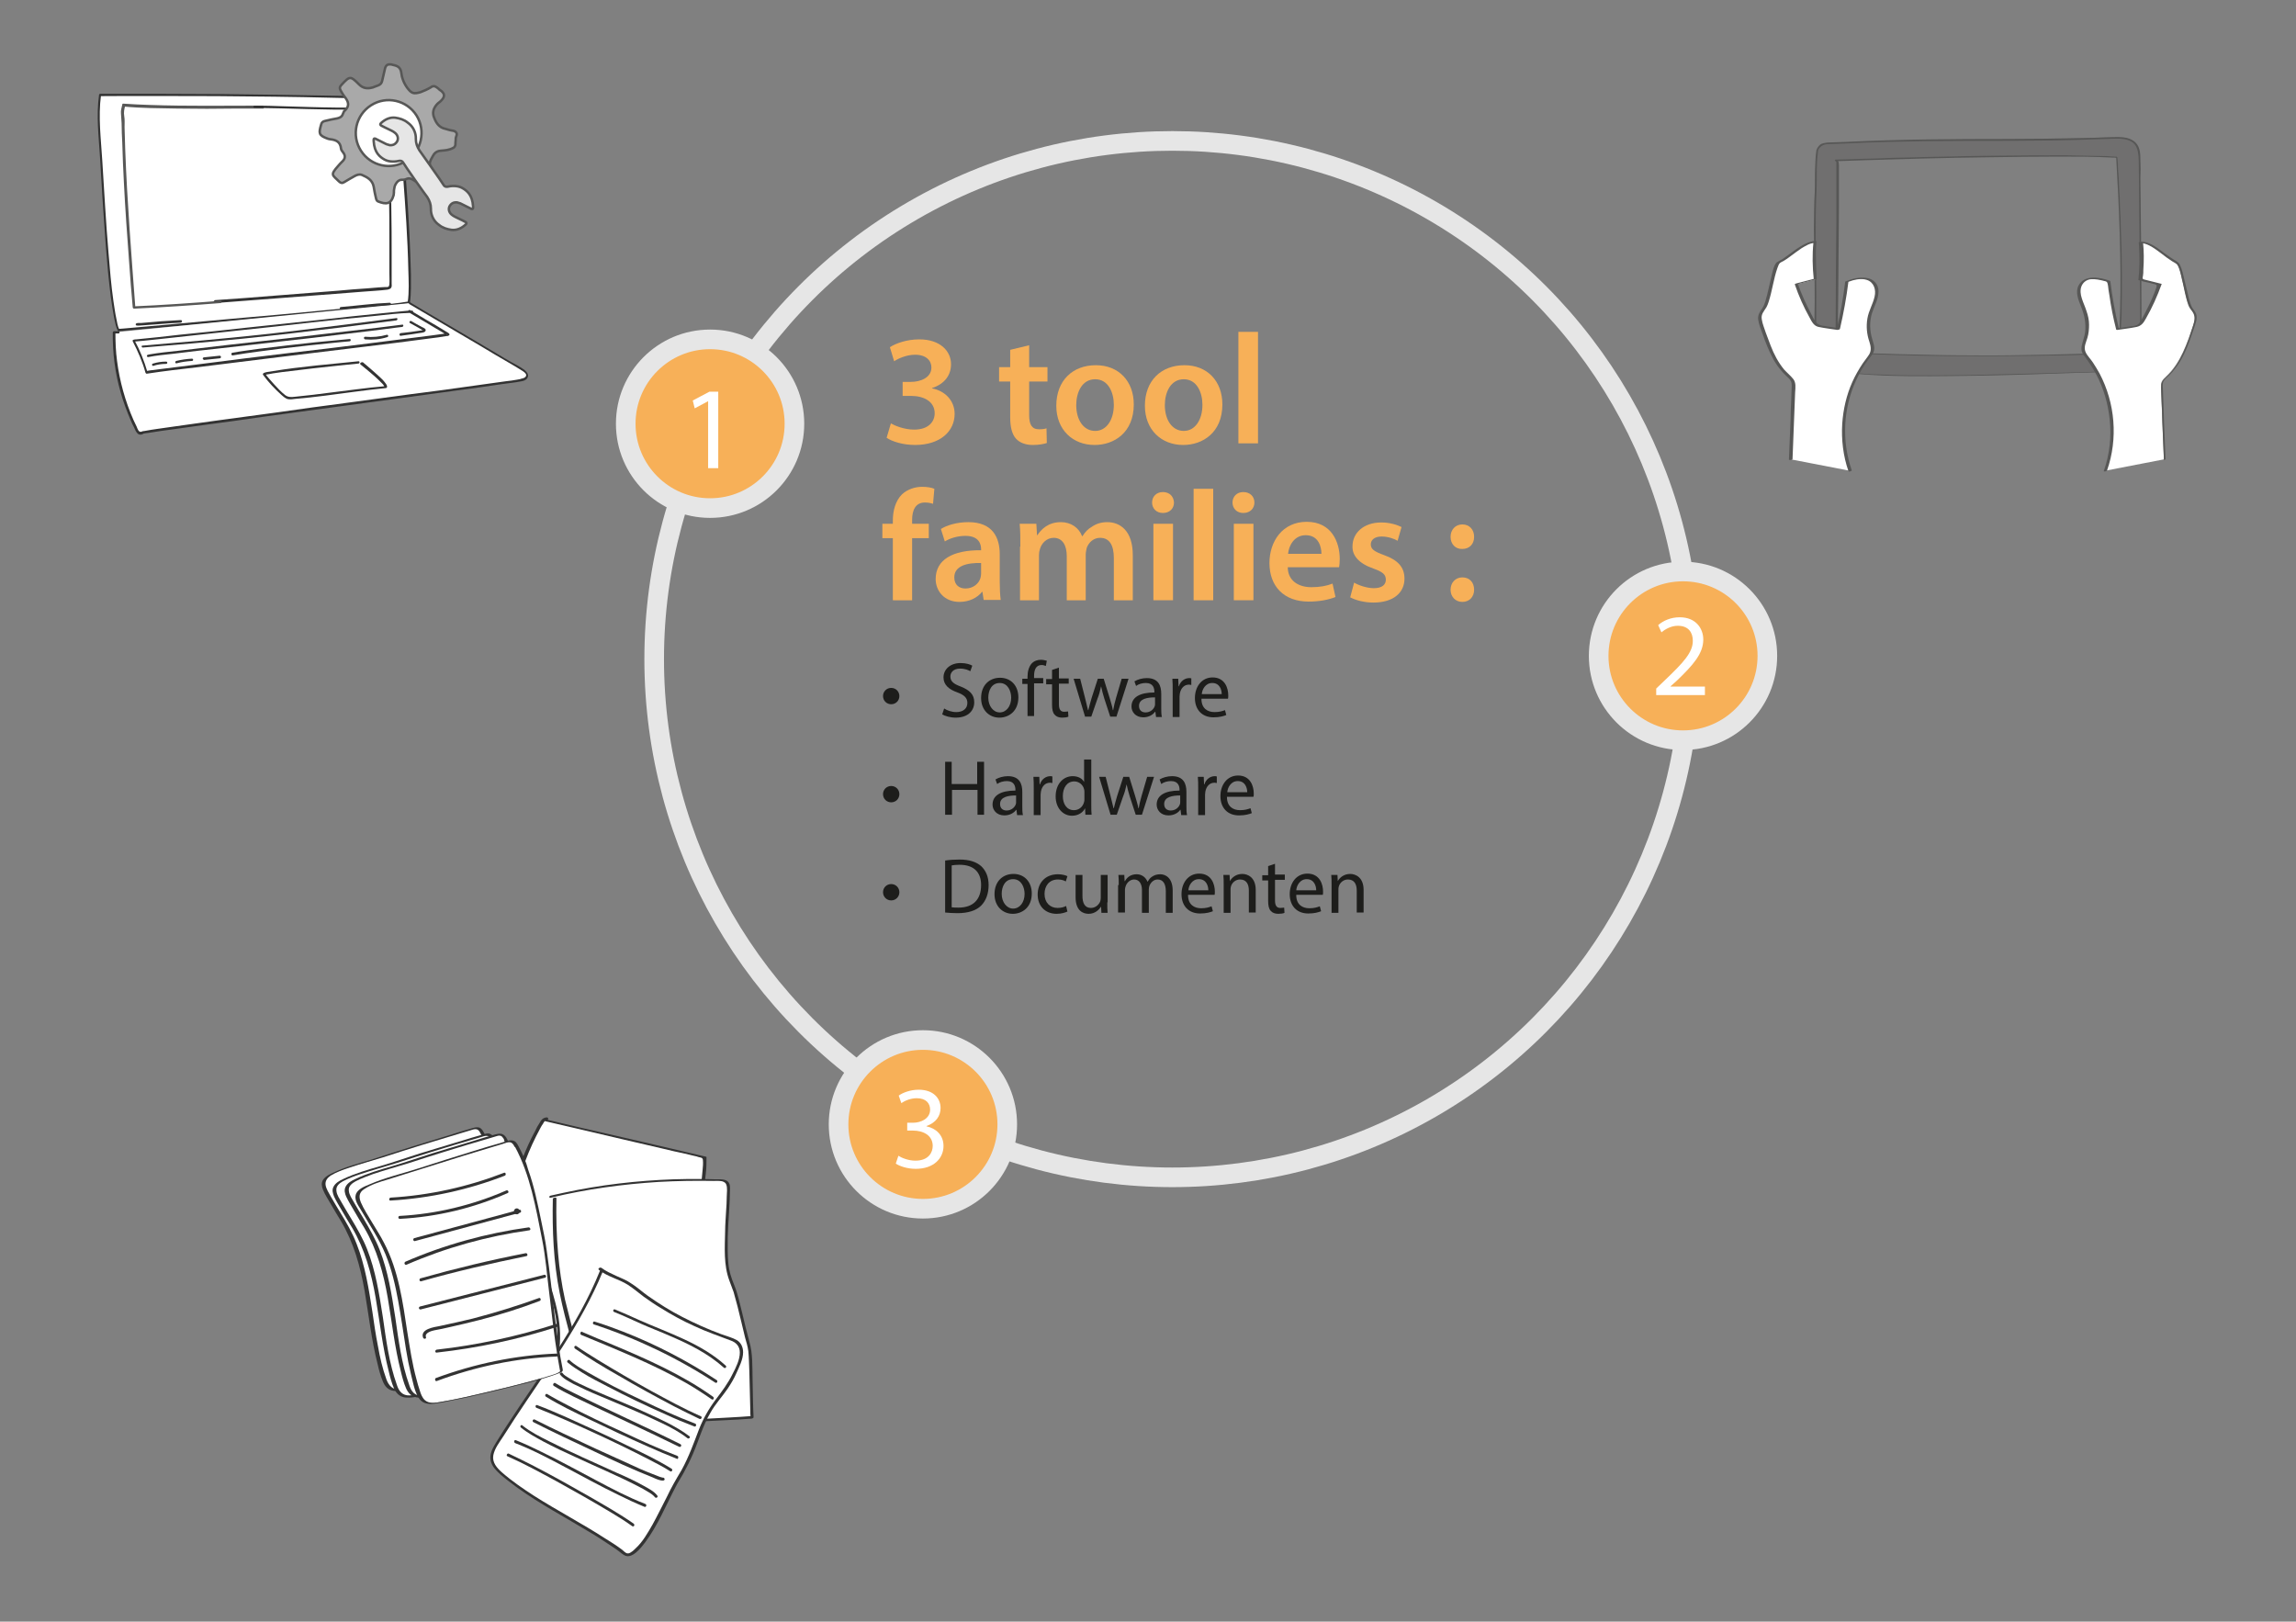 <?xml version="1.0" encoding="utf-8"?>
<!-- Generator: Adobe Illustrator 28.0.0, SVG Export Plug-In . SVG Version: 6.00 Build 0)  -->
<svg version="1.1" id="Layer_1" xmlns="http://www.w3.org/2000/svg" xmlns:xlink="http://www.w3.org/1999/xlink" x="0px" y="0px"
	 viewBox="0 0 702.3 496" style="enable-background:new 0 0 702.3 496;" xml:space="preserve">
<rect x="0" y="0" width="702.3" height="496" fill="#808080" stroke="none"/>
<style type="text/css">
	.st0{fill:none;stroke:#E6E6E6;stroke-width:6;stroke-miterlimit:10;}
	.st1{fill:#F7B058;stroke:#E6E6E6;stroke-width:6;stroke-miterlimit:10;}
	.st2{fill:#FFFFFF;}
	.st3{fill:none;}
	.st4{fill:#F7B058;}
	.st5{fill:#1D1D1B;}
	.st6{fill:#333333;}
	.st7{fill:#706F6F;}
	.st8{fill:#575756;}
	.st9{fill:#A9A9A9;stroke:#575756;stroke-width:0.75;stroke-miterlimit:10;}
	.st10{fill:#E6E6E6;stroke:#575756;stroke-width:0.75;stroke-miterlimit:10;}
</style>
<circle class="st0" cx="358.6" cy="201.6" r="158.5"/>
<circle class="st1" cx="217.2" cy="129.6" r="25.8"/>
<circle class="st1" cx="514.8" cy="200.6" r="25.8"/>
<circle class="st1" cx="282.3" cy="343.9" r="25.8"/>
<g>
	<path class="st2" d="M216.6,122.7L216.6,122.7l-4.1,2.2l-0.6-2.4l5.1-2.7h2.7v23.4h-3.1V122.7z"/>
</g>
<g>
	<path class="st2" d="M274.8,353.5c0.9,0.6,3,1.5,5.2,1.5c4.1,0,5.3-2.6,5.3-4.5c0-3.3-3-4.7-6-4.7h-1.8v-2.4h1.8
		c2.3,0,5.2-1.2,5.2-4c0-1.9-1.2-3.5-4.1-3.5c-1.9,0-3.7,0.8-4.7,1.5l-0.8-2.3c1.2-0.9,3.6-1.8,6.1-1.8c4.6,0,6.7,2.7,6.7,5.6
		c0,2.4-1.4,4.5-4.3,5.5v0.1c2.9,0.6,5.2,2.7,5.2,6c0,3.7-2.9,7-8.5,7c-2.6,0-4.9-0.8-6.1-1.6L274.8,353.5z"/>
</g>
<g>
	<path class="st2" d="M506.6,212.5v-1.9l2.5-2.4c6-5.7,8.7-8.7,8.7-12.2c0-2.4-1.2-4.6-4.6-4.6c-2.1,0-3.9,1.1-5,2l-1-2.2
		c1.6-1.4,3.9-2.4,6.6-2.4c5,0,7.2,3.5,7.2,6.8c0,4.3-3.1,7.8-8.1,12.6l-1.9,1.7v0.1h10.5v2.6H506.6z"/>
</g>
<g>
	<rect x="269.2" y="100.6" class="st3" width="220.6" height="83.1"/>
	<path class="st4" d="M272.5,129.5c1.2,0.7,4.1,1.9,7.1,1.9c4.5,0,6.3-2.5,6.3-5c0-3.7-3.5-5.3-7.1-5.3h-2.7v-4.3h2.6
		c2.7,0,6.2-1.2,6.2-4.4c0-2.1-1.6-3.9-5-3.9c-2.5,0-5.1,1.1-6.4,2l-1.3-4.3c1.8-1.2,5.2-2.4,9-2.4c6.4,0,9.7,3.6,9.7,7.6
		c0,3.3-1.9,6-5.8,7.3v0.1c3.8,0.7,6.9,3.6,6.9,7.8c0,5.3-4.4,9.5-12.1,9.5c-3.8,0-7.1-1.1-8.7-2.2L272.5,129.5z"/>
	<path class="st4" d="M314.8,105.6v6.7h5.6v4.4h-5.6V127c0,2.8,0.8,4.3,3,4.3c1,0,1.8-0.1,2.3-0.3l0.1,4.5c-0.9,0.3-2.4,0.6-4.3,0.6
		c-2.2,0-4-0.7-5.1-1.9c-1.2-1.3-1.8-3.5-1.8-6.5v-11h-3.4v-4.4h3.4V107L314.8,105.6z"/>
	<path class="st4" d="M346.8,123.7c0,8.6-6,12.4-12,12.4c-6.6,0-11.7-4.6-11.7-12c0-7.7,5-12.4,12.1-12.4
		C342.2,111.7,346.8,116.6,346.8,123.7z M329.2,123.9c0,4.5,2.2,7.9,5.8,7.9c3.4,0,5.7-3.3,5.7-8c0-3.6-1.6-7.8-5.7-7.8
		C330.9,116,329.2,120.1,329.2,123.9z"/>
	<path class="st4" d="M373.9,123.7c0,8.6-6,12.4-12,12.4c-6.6,0-11.7-4.6-11.7-12c0-7.7,5-12.4,12.1-12.4
		C369.3,111.7,373.9,116.6,373.9,123.7z M356.3,123.9c0,4.5,2.2,7.9,5.8,7.9c3.4,0,5.7-3.3,5.7-8c0-3.6-1.6-7.8-5.7-7.8
		C358,116,356.3,120.1,356.3,123.9z"/>
	<path class="st4" d="M378.8,101.5h6v34.1h-6V101.5z"/>
	<path class="st4" d="M273.1,183.6v-19h-3.2v-4.4h3.2v-1c0-3,0.8-6,2.8-8c1.7-1.6,4.1-2.3,6.1-2.3c1.6,0,2.8,0.2,3.8,0.6l-0.4,4.6
		c-0.6-0.2-1.4-0.4-2.5-0.4c-2.9,0-3.9,2.4-3.9,5.3v1.2h5.1v4.4H279v19H273.1z"/>
	<path class="st4" d="M300.9,183.6l-0.4-2.6h-0.1c-1.4,1.8-3.9,3.1-6.9,3.1c-4.7,0-7.3-3.4-7.3-7c0-5.9,5.2-8.9,13.9-8.8V168
		c0-1.5-0.6-4.1-4.8-4.1c-2.3,0-4.7,0.7-6.3,1.7l-1.2-3.8c1.7-1.1,4.8-2.1,8.4-2.1c7.5,0,9.6,4.8,9.6,9.8v8.4c0,2.1,0.1,4.2,0.3,5.6
		H300.9z M300.1,172.2c-4.2-0.1-8.2,0.8-8.2,4.4c0,2.3,1.5,3.4,3.4,3.4c2.4,0,4.1-1.5,4.6-3.2c0.1-0.4,0.2-0.9,0.2-1.3V172.2z"/>
	<path class="st4" d="M312.1,167.2c0-2.7,0-4.9-0.2-7h5.1l0.2,3.5h0.1c1.2-1.8,3.3-4,7.2-4c3.1,0,5.5,1.7,6.5,4.3h0.1
		c0.8-1.3,1.8-2.3,2.9-2.9c1.3-0.9,2.8-1.4,4.7-1.4c3.9,0,7.8,2.6,7.8,10.1v13.8h-5.8v-12.9c0-3.9-1.3-6.2-4.2-6.2
		c-2,0-3.5,1.4-4.1,3.1c-0.1,0.6-0.3,1.3-0.3,2v14h-5.8v-13.5c0-3.3-1.3-5.6-4-5.6c-2.2,0-3.7,1.7-4.2,3.4c-0.2,0.6-0.3,1.2-0.3,1.9
		v13.8h-5.8V167.2z"/>
	<path class="st4" d="M359.1,153.7c0,1.8-1.3,3.2-3.4,3.2c-2,0-3.3-1.4-3.3-3.2c0-1.8,1.3-3.2,3.3-3.2
		C357.8,150.5,359,151.9,359.1,153.7z M352.8,183.6v-23.4h6v23.4H352.8z"/>
	<path class="st4" d="M365.1,149.5h6v34.1h-6V149.5z"/>
	<path class="st4" d="M383.7,153.7c0,1.8-1.3,3.2-3.4,3.2c-2,0-3.3-1.4-3.3-3.2c0-1.8,1.3-3.2,3.3-3.2
		C382.4,150.5,383.7,151.9,383.7,153.7z M377.4,183.6v-23.4h6v23.4H377.4z"/>
	<path class="st4" d="M393.9,173.6c0.1,4.2,3.5,6,7.2,6c2.7,0,4.7-0.4,6.5-1.1l0.9,4.1c-2,0.8-4.8,1.4-8.2,1.4
		c-7.6,0-12-4.7-12-11.8c0-6.5,3.9-12.6,11.4-12.6c7.6,0,10.1,6.2,10.1,11.4c0,1.1-0.1,2-0.2,2.5H393.9z M404.2,169.4
		c0-2.2-0.9-5.7-4.8-5.7c-3.6,0-5.2,3.3-5.4,5.7H404.2z"/>
	<path class="st4" d="M414.2,178.2c1.3,0.8,3.9,1.7,6,1.7c2.6,0,3.7-1.1,3.7-2.6c0-1.6-1-2.4-3.8-3.4c-4.6-1.6-6.5-4.1-6.4-6.8
		c0-4.1,3.4-7.3,8.8-7.3c2.6,0,4.8,0.7,6.2,1.4l-1.2,4.2c-1-0.6-2.9-1.3-4.9-1.3c-2.1,0-3.3,1-3.3,2.4c0,1.5,1.1,2.2,4.1,3.3
		c4.2,1.5,6.2,3.7,6.2,7.2c0,4.2-3.3,7.3-9.5,7.3c-2.8,0-5.4-0.7-7.1-1.6L414.2,178.2z"/>
	<path class="st4" d="M443.7,164.2c0-2.2,1.5-3.8,3.6-3.8c2.2,0,3.6,1.6,3.6,3.8c0,2.2-1.4,3.7-3.6,3.7
		C445.2,168,443.7,166.4,443.7,164.2z M443.7,180.4c0-2.2,1.5-3.8,3.6-3.8c2.2,0,3.6,1.5,3.6,3.8c0,2.1-1.4,3.7-3.6,3.7
		C445.2,184.1,443.7,182.5,443.7,180.4z"/>
</g>
<g>
	<rect x="269.2" y="202.2" class="st3" width="163" height="89.8"/>
	<path class="st5" d="M270.1,212.9c0-1.4,1.1-2.5,2.5-2.5s2.5,1.1,2.5,2.5c0,1.4-1.1,2.5-2.5,2.5
		C271.2,215.4,270.1,214.3,270.1,212.9z"/>
	<path class="st5" d="M288.8,216.7c0.9,0.6,2.3,1.1,3.7,1.1c2.1,0,3.4-1.1,3.4-2.8c0-1.5-0.9-2.4-3-3.2c-2.6-0.9-4.3-2.3-4.3-4.6
		c0-2.5,2.1-4.4,5.2-4.4c1.7,0,2.9,0.4,3.6,0.8l-0.6,1.7c-0.5-0.3-1.6-0.8-3.1-0.8c-2.2,0-3,1.3-3,2.4c0,1.5,1,2.3,3.2,3.1
		c2.7,1.1,4.1,2.4,4.1,4.8c0,2.5-1.8,4.7-5.7,4.7c-1.6,0-3.3-0.5-4.1-1L288.8,216.7z"/>
	<path class="st5" d="M311.5,213.3c0,4.3-3,6.2-5.8,6.2c-3.1,0-5.6-2.3-5.6-6c0-3.9,2.5-6.2,5.8-6.2
		C309.2,207.3,311.5,209.7,311.5,213.3z M302.3,213.4c0,2.5,1.5,4.5,3.5,4.5c2,0,3.5-1.9,3.5-4.5c0-2-1-4.5-3.5-4.5
		S302.3,211.2,302.3,213.4z"/>
	<path class="st5" d="M314.3,219.2v-10h-1.6v-1.6h1.6V207c0-1.6,0.4-3.1,1.3-4.1c0.8-0.8,1.8-1.1,2.8-1.1c0.7,0,1.4,0.2,1.8,0.3
		l-0.3,1.6c-0.3-0.1-0.7-0.3-1.3-0.3c-1.8,0-2.3,1.6-2.3,3.4v0.6h2.8v1.6h-2.8v10H314.3z"/>
	<path class="st5" d="M323.9,204.2v3.3h3v1.6h-3v6.3c0,1.4,0.4,2.3,1.6,2.3c0.6,0,1-0.1,1.2-0.1l0.1,1.6c-0.4,0.2-1.1,0.3-1.9,0.3
		c-1,0-1.8-0.3-2.3-0.9c-0.6-0.6-0.8-1.7-0.8-3v-6.3h-1.8v-1.6h1.8v-2.8L323.9,204.2z"/>
	<path class="st5" d="M330.4,207.6l1.5,5.9c0.3,1.3,0.6,2.5,0.9,3.7h0.1c0.3-1.2,0.6-2.4,1-3.7l1.9-5.9h1.8l1.8,5.8
		c0.4,1.4,0.8,2.6,1,3.8h0.1c0.2-1.2,0.5-2.4,0.9-3.8l1.7-5.8h2.1l-3.7,11.6h-1.9l-1.8-5.5c-0.4-1.3-0.7-2.4-1-3.8h0
		c-0.3,1.4-0.6,2.6-1.1,3.8l-1.9,5.5h-1.9l-3.5-11.6H330.4z"/>
	<path class="st5" d="M353.6,219.2l-0.2-1.5h-0.1c-0.6,0.9-1.9,1.7-3.6,1.7c-2.4,0-3.6-1.7-3.6-3.3c0-2.8,2.5-4.3,7-4.3v-0.2
		c0-1-0.3-2.7-2.6-2.7c-1.1,0-2.2,0.3-3,0.9l-0.5-1.4c1-0.6,2.4-1,3.8-1c3.6,0,4.4,2.4,4.4,4.8v4.3c0,1,0,2,0.2,2.8H353.6z
		 M353.3,213.3c-2.3,0-4.9,0.4-4.9,2.6c0,1.4,0.9,2,2,2c1.5,0,2.5-1,2.8-1.9c0.1-0.2,0.1-0.5,0.1-0.7V213.3z"/>
	<path class="st5" d="M358.7,211.2c0-1.4,0-2.5-0.1-3.6h1.8l0.1,2.3h0.1c0.5-1.6,1.8-2.5,3.2-2.5c0.2,0,0.4,0,0.6,0.1v2
		c-0.2,0-0.4-0.1-0.7-0.1c-1.5,0-2.5,1.1-2.8,2.7c0,0.3-0.1,0.6-0.1,1v6.2h-2.1V211.2z"/>
	<path class="st5" d="M367.5,213.8c0,2.9,1.9,4,4,4c1.5,0,2.4-0.3,3.2-0.6l0.4,1.5c-0.7,0.3-2,0.7-3.9,0.7c-3.6,0-5.7-2.4-5.7-5.9
		c0-3.5,2.1-6.3,5.4-6.3c3.8,0,4.8,3.3,4.8,5.5c0,0.4,0,0.8-0.1,1H367.5z M373.7,212.3c0-1.3-0.6-3.4-2.9-3.4c-2.1,0-3.1,2-3.2,3.4
		H373.7z"/>
	<path class="st5" d="M270.1,242.9c0-1.4,1.1-2.5,2.5-2.5s2.5,1.1,2.5,2.5c0,1.4-1.1,2.5-2.5,2.5
		C271.2,245.4,270.1,244.3,270.1,242.9z"/>
	<path class="st5" d="M291.1,233v6.8h7.8V233h2.1v16.2H299v-7.6h-7.8v7.6h-2.1V233H291.1z"/>
	<path class="st5" d="M311.1,249.2l-0.2-1.5h-0.1c-0.6,0.9-1.9,1.7-3.6,1.7c-2.4,0-3.6-1.7-3.6-3.3c0-2.8,2.5-4.3,7-4.3v-0.2
		c0-1-0.3-2.7-2.6-2.7c-1.1,0-2.2,0.3-3,0.9l-0.5-1.4c1-0.6,2.4-1,3.8-1c3.6,0,4.4,2.4,4.4,4.8v4.3c0,1,0,2,0.2,2.8H311.1z
		 M310.8,243.3c-2.3,0-4.9,0.4-4.9,2.6c0,1.4,0.9,2,2,2c1.5,0,2.5-1,2.8-1.9c0.1-0.2,0.1-0.5,0.1-0.7V243.3z"/>
	<path class="st5" d="M316.2,241.2c0-1.4,0-2.5-0.1-3.6h1.8l0.1,2.3h0.1c0.5-1.6,1.8-2.5,3.2-2.5c0.2,0,0.4,0,0.6,0.1v2
		c-0.2,0-0.4-0.1-0.7-0.1c-1.5,0-2.5,1.1-2.8,2.7c0,0.3-0.1,0.6-0.1,1v6.2h-2.1V241.2z"/>
	<path class="st5" d="M333.8,232.2v14c0,1,0,2.2,0.1,3H332l-0.1-2h0c-0.6,1.3-2.1,2.3-4,2.3c-2.8,0-5-2.4-5-5.9
		c0-3.9,2.4-6.2,5.2-6.2c1.8,0,3,0.8,3.5,1.8h0v-6.9H333.8z M331.7,242.3c0-0.3,0-0.6-0.1-0.9c-0.3-1.3-1.5-2.4-3-2.4
		c-2.2,0-3.5,1.9-3.5,4.5c0,2.4,1.2,4.3,3.4,4.3c1.4,0,2.7-0.9,3.1-2.5c0.1-0.3,0.1-0.6,0.1-0.9V242.3z"/>
	<path class="st5" d="M338.2,237.6l1.5,5.9c0.3,1.3,0.6,2.5,0.9,3.7h0.1c0.3-1.2,0.6-2.4,1-3.7l1.9-5.9h1.8l1.8,5.8
		c0.4,1.4,0.8,2.6,1,3.8h0.1c0.2-1.2,0.5-2.4,0.9-3.8l1.7-5.8h2.1l-3.7,11.6h-1.9l-1.8-5.5c-0.4-1.3-0.7-2.4-1-3.8h0
		c-0.3,1.4-0.6,2.6-1.1,3.8l-1.9,5.5h-1.9l-3.5-11.6H338.2z"/>
	<path class="st5" d="M361.3,249.2l-0.2-1.5h-0.1c-0.6,0.9-1.9,1.7-3.6,1.7c-2.4,0-3.6-1.7-3.6-3.3c0-2.8,2.5-4.3,7-4.3v-0.2
		c0-1-0.3-2.7-2.6-2.7c-1.1,0-2.2,0.3-3,0.9l-0.5-1.4c1-0.6,2.4-1,3.8-1c3.6,0,4.4,2.4,4.4,4.8v4.3c0,1,0,2,0.2,2.8H361.3z
		 M361,243.3c-2.3,0-4.9,0.4-4.9,2.6c0,1.4,0.9,2,2,2c1.5,0,2.5-1,2.8-1.9c0.1-0.2,0.1-0.5,0.1-0.7V243.3z"/>
	<path class="st5" d="M366.5,241.2c0-1.4,0-2.5-0.1-3.6h1.8l0.1,2.3h0.1c0.5-1.6,1.8-2.5,3.2-2.5c0.2,0,0.4,0,0.6,0.1v2
		c-0.2,0-0.4-0.1-0.7-0.1c-1.5,0-2.5,1.1-2.8,2.7c0,0.3-0.1,0.6-0.1,1v6.2h-2.1V241.2z"/>
	<path class="st5" d="M375.3,243.8c0,2.9,1.9,4,4,4c1.5,0,2.4-0.3,3.2-0.6l0.4,1.5c-0.7,0.3-2,0.7-3.9,0.7c-3.6,0-5.7-2.4-5.7-5.9
		c0-3.5,2.1-6.3,5.4-6.3c3.8,0,4.8,3.3,4.8,5.5c0,0.4,0,0.8-0.1,1H375.3z M381.5,242.3c0-1.3-0.6-3.4-2.9-3.4c-2.1,0-3.1,2-3.2,3.4
		H381.5z"/>
	<path class="st5" d="M270.1,272.9c0-1.4,1.1-2.5,2.5-2.5s2.5,1.1,2.5,2.5c0,1.4-1.1,2.5-2.5,2.5
		C271.2,275.4,270.1,274.3,270.1,272.9z"/>
	<path class="st5" d="M289.1,263.2c1.3-0.2,2.8-0.3,4.4-0.3c3,0,5.1,0.7,6.6,2c1.4,1.3,2.3,3.2,2.3,5.8c0,2.6-0.8,4.8-2.3,6.3
		c-1.5,1.5-4,2.3-7.2,2.3c-1.5,0-2.7-0.1-3.8-0.2V263.2z M291.1,277.5c0.5,0.1,1.3,0.1,2.1,0.1c4.5,0,6.9-2.5,6.9-6.9
		c0-3.8-2.1-6.2-6.6-6.2c-1.1,0-1.9,0.1-2.4,0.2V277.5z"/>
	<path class="st5" d="M315.6,273.3c0,4.3-3,6.2-5.8,6.2c-3.1,0-5.6-2.3-5.6-6c0-3.9,2.5-6.2,5.8-6.2
		C313.3,267.3,315.6,269.7,315.6,273.3z M306.4,273.4c0,2.5,1.5,4.5,3.5,4.5c2,0,3.5-1.9,3.5-4.5c0-2-1-4.5-3.5-4.5
		S306.4,271.2,306.4,273.4z"/>
	<path class="st5" d="M326.5,278.8c-0.6,0.3-1.8,0.7-3.3,0.7c-3.5,0-5.8-2.4-5.8-5.9c0-3.6,2.4-6.2,6.2-6.2c1.2,0,2.4,0.3,2.9,0.6
		l-0.5,1.6c-0.5-0.3-1.3-0.6-2.4-0.6c-2.7,0-4.1,2-4.1,4.4c0,2.7,1.7,4.3,4,4.3c1.2,0,2-0.3,2.6-0.6L326.5,278.8z"/>
	<path class="st5" d="M338.7,276c0,1.2,0,2.3,0.1,3.2h-1.9l-0.1-1.9h0c-0.6,0.9-1.8,2.2-3.8,2.2c-1.8,0-4-1-4-5.1v-6.8h2.1v6.4
		c0,2.2,0.7,3.7,2.6,3.7c1.4,0,2.4-1,2.8-1.9c0.1-0.3,0.2-0.7,0.2-1.1v-7.1h2.1V276z"/>
	<path class="st5" d="M342.2,270.7c0-1.2,0-2.2-0.1-3.1h1.8l0.1,1.9h0.1c0.6-1.1,1.7-2.1,3.6-2.1c1.6,0,2.8,1,3.3,2.3h0
		c0.4-0.6,0.8-1.2,1.3-1.5c0.7-0.5,1.5-0.8,2.6-0.8c1.5,0,3.8,1,3.8,5v6.8h-2.1v-6.6c0-2.2-0.8-3.6-2.5-3.6c-1.2,0-2.1,0.9-2.5,1.9
		c-0.1,0.3-0.2,0.7-0.2,1.1v7.2h-2.1v-7c0-1.8-0.8-3.2-2.4-3.2c-1.3,0-2.3,1.1-2.6,2.1c-0.1,0.3-0.2,0.7-0.2,1v7h-2.1V270.7z"/>
	<path class="st5" d="M363.4,273.8c0,2.9,1.9,4,4,4c1.5,0,2.4-0.3,3.2-0.6l0.4,1.5c-0.7,0.3-2,0.7-3.9,0.7c-3.6,0-5.7-2.4-5.7-5.9
		c0-3.5,2.1-6.3,5.4-6.3c3.8,0,4.8,3.3,4.8,5.5c0,0.4,0,0.8-0.1,1H363.4z M369.6,272.3c0-1.3-0.6-3.4-2.9-3.4c-2.1,0-3.1,2-3.2,3.4
		H369.6z"/>
	<path class="st5" d="M374.3,270.7c0-1.2,0-2.2-0.1-3.1h1.9l0.1,1.9h0c0.6-1.1,1.9-2.2,3.8-2.2c1.6,0,4.1,1,4.1,4.9v6.9H382v-6.7
		c0-1.9-0.7-3.4-2.7-3.4c-1.4,0-2.5,1-2.8,2.2c-0.1,0.3-0.1,0.6-0.1,1v7h-2.1V270.7z"/>
	<path class="st5" d="M390,264.2v3.3h3v1.6h-3v6.3c0,1.4,0.4,2.3,1.6,2.3c0.6,0,1-0.1,1.2-0.1l0.1,1.6c-0.4,0.2-1.1,0.3-1.9,0.3
		c-1,0-1.8-0.3-2.3-0.9c-0.6-0.6-0.8-1.7-0.8-3v-6.3h-1.8v-1.6h1.8v-2.8L390,264.2z"/>
	<path class="st5" d="M396.5,273.8c0,2.9,1.9,4,4,4c1.5,0,2.4-0.3,3.2-0.6l0.4,1.5c-0.7,0.3-2,0.7-3.9,0.7c-3.6,0-5.7-2.4-5.7-5.9
		c0-3.5,2.1-6.3,5.4-6.3c3.8,0,4.8,3.3,4.8,5.5c0,0.4,0,0.8-0.1,1H396.5z M402.6,272.3c0-1.3-0.6-3.4-2.9-3.4c-2.1,0-3.1,2-3.2,3.4
		H402.6z"/>
	<path class="st5" d="M407.3,270.7c0-1.2,0-2.2-0.1-3.1h1.9l0.1,1.9h0c0.6-1.1,1.9-2.2,3.8-2.2c1.6,0,4.1,1,4.1,4.9v6.9h-2.1v-6.7
		c0-1.9-0.7-3.4-2.7-3.4c-1.4,0-2.5,1-2.8,2.2c-0.1,0.3-0.1,0.6-0.1,1v7h-2.1V270.7z"/>
</g>
<g>
	<g>
		<path class="st2" d="M167.2,342.4c0.1-0.5-0.8-0.3-1.1,0.2c-6.2,9.6-9,20.8-11.8,31.9c-2.7,10.7-5.3,21.3-8,32
			c-0.5,1.9-0.9,4.2,0.3,5.8c1.2,1.6,3.5,1.8,5.4,2c12.8,0.8,25.4,3.3,37.6,7.3c2.6,0.9,5.7,1.8,8,0.3c2.3-1.5,2.9-4.5,3.2-7.3
			c1.8-12.5,4.8-24.8,9.2-36.6c1.4-3.7,2.8-7.4,3.9-11.3c1.1-4.1,1.6-8.4,1.6-12.6c-16.4-3.8-32.9-7.7-49.3-11.5"/>
		<g>
			<path class="st6" d="M167.7,342.2c0-0.8-1.4-0.3-1.7,0c-0.5,0.4-0.8,1-1.1,1.5c-0.4,0.6-0.8,1.3-1.1,2c-1.6,2.9-2.9,5.9-4.1,8.9
				c-2.4,6.2-4,12.6-5.6,19c-1.8,7.1-3.5,14.1-5.3,21.2c-0.9,3.6-1.8,7.1-2.7,10.7c-0.6,2.5-1.6,5.8,0.8,7.7c1,0.7,2.2,1,3.3,1.1
				c1.6,0.2,3.3,0.3,4.9,0.4c3.5,0.3,6.9,0.7,10.4,1.3c7.1,1.1,14,2.7,20.9,4.8c2.8,0.9,5.8,2.3,8.8,2c2.5-0.2,4.4-1.8,5.3-4.1
				c0.5-1.2,0.7-2.5,0.9-3.8c0.3-1.7,0.5-3.5,0.8-5.2c0.6-3.5,1.3-6.9,2.1-10.3c1.6-6.8,3.5-13.5,5.9-20.1c1.2-3.4,2.5-6.7,3.6-10.1
				c1.1-3.4,1.8-6.8,2.1-10.4c0.2-1.6,0.2-3.3,0.2-4.9c0,0-0.1-0.1-0.1-0.1c-12.8-3-25.6-6-38.4-8.9c-3.7-0.9-7.3-1.7-11-2.6
				c-0.2-0.1-0.5,0-0.7,0.1c-0.1,0.1-0.4,0.3-0.1,0.3c8.3,1.9,16.6,3.9,24.8,5.8c4.2,1,8.3,1.9,12.5,2.9c2.1,0.5,4.1,1,6.2,1.4
				c1,0.2,1.9,0.5,2.9,0.7c0.5,0.1,1,0.2,1.5,0.4c0.7,0.2,1.2,0.1,1.3,0.9c0.1,1,0,2.1-0.1,3.1c-0.1,1.1-0.2,2.1-0.3,3.2
				c-0.3,2-0.7,4-1.2,5.9c-1.1,3.9-2.6,7.7-4,11.6c-2.7,7.6-5,15.4-6.7,23.3c-0.8,3.9-1.6,7.9-2.1,11.9c-0.4,3-0.9,7.7-4.6,8.5
				c-1.9,0.4-3.9-0.3-5.6-0.9c-1.9-0.6-3.8-1.2-5.7-1.8c-3.8-1.1-7.6-2-11.5-2.8c-4-0.8-7.9-1.5-11.9-2c-2-0.2-4-0.5-6-0.6
				c-1.8-0.1-3.6-0.1-5.4-0.5c-1.7-0.4-3-1.4-3.3-3.2c-0.3-1.8,0.4-3.8,0.8-5.5c1-4.1,2-8.2,3.1-12.3c2-8,3.9-16,6-24
				c1.9-7.3,4.1-14.5,7.5-21.2c0.4-0.8,0.9-1.7,1.3-2.5c0.2-0.4,0.5-0.9,0.8-1.3c0.1-0.2,0.2-0.4,0.3-0.5c0,0,0.4-0.6,0.4-0.5
				C166.7,342.8,167.7,342.6,167.7,342.2L167.7,342.2z"/>
		</g>
	</g>
	<g>
		<path class="st2" d="M169.6,366.7c-0.2,9,0.2,18,1.8,26.8c2.7,14.9,9,29.5,8.3,44.6c25.9-4,37.7-3.4,50.3-4.5
			c-0.2-4-0.4-13.6-0.5-17.6c-0.1-1.7-0.1-3.3-0.6-4.9c-0.8-2.5-3.7-15.6-4.8-18c-2-4.1-2-8.9-1.9-13.6c0.2-10.7,0.4-4.8,0.6-15.5
			c0-0.8,0-1.8-0.7-2.4c-0.5-0.4-1.1-0.4-1.8-0.5c-17.1-0.7-35.3,1-51.9,5"/>
		<g>
			<path class="st6" d="M169.1,366.7c-0.2,9.6,0.2,19.3,2.1,28.8c1.8,9.1,4.8,17.9,6.5,27c1,5.2,1.6,10.4,1.3,15.6
				c0,0.2,0.3,0.3,0.5,0.3c8.2-1.3,16.5-2.3,24.8-3c5.7-0.5,11.5-0.7,17.2-1c2.8-0.1,5.6-0.3,8.4-0.5c0.2,0,0.6-0.2,0.6-0.4
				c-0.2-3.9-0.2-7.7-0.3-11.6c-0.1-3.8,0.1-7.9-1-11.6c-0.8-2.9-1.5-5.8-2.2-8.8c-0.7-2.8-1.3-5.7-2.4-8.4
				c-0.9-2.2-1.6-4.3-1.8-6.6c-0.3-2.7-0.2-5.4-0.2-8.2c0.1-2.5,0.2-5,0.4-7.5c0.1-1.3,0.1-2.6,0.2-3.9c0-1.2,0.1-2.4,0.1-3.6
				c0-1-0.3-1.9-1.3-2.3c-1-0.4-2.3-0.3-3.4-0.3c-1.4,0-2.8-0.1-4.2-0.1c-2.8,0-5.6,0-8.3,0.1c-11.3,0.4-22.5,1.7-33.6,4.1
				c-1.4,0.3-2.7,0.6-4.1,0.9c-0.6,0.2-0.5,0.8,0.2,0.6c10.8-2.6,21.8-4.1,32.9-4.8c5.5-0.3,11.1-0.4,16.6-0.3c1.2,0,3.4-0.3,4,1
				c0.5,1.1,0.2,2.6,0.2,3.8c0,1.5-0.1,2.9-0.2,4.4c-0.1,2.1-0.3,4.1-0.3,6.2c-0.1,5-0.5,10.3,1.3,15.1c0.4,1.2,0.9,2.3,1.3,3.5
				c0.4,1.5,0.8,2.9,1.2,4.4c0.8,3.1,1.5,6.3,2.3,9.5c0.4,1.4,0.8,2.7,1,4.2c0.2,2,0.2,4,0.3,6c0.1,4,0.2,8,0.3,12
				c0,0.7,0,1.5,0.1,2.2c0.2-0.1,0.4-0.3,0.6-0.4c-5.1,0.4-10.2,0.6-15.3,0.9c-6.6,0.3-13.3,0.8-19.9,1.6c-5.1,0.6-10.1,1.3-15.2,2
				c0.2,0.1,0.3,0.2,0.5,0.3c0.4-9.2-1.7-18.1-4-26.9c-1.2-4.5-2.4-9.1-3.5-13.6c-1-4.6-1.7-9.3-2.1-14.1
				c-0.5-5.6-0.6-11.2-0.5-16.8C170.2,366.1,169.1,366.3,169.1,366.7L169.1,366.7z"/>
		</g>
	</g>
	<g>
		<path class="st2" d="M184,388.7c-7.3,18.2-21.6,35.9-31.8,52.7c-0.9,1.4-1.8,3-1.6,4.7c0.2,2.1,1.9,3.6,3.5,5
			c10.8,8.9,25.7,15.4,36.9,23.8c0.4,0.3,0.8,0.6,1.3,0.6c0.3,0,0.6-0.2,0.9-0.3c5.7-3.1,11.1-17.5,14.5-22.9
			c2.9-4.5,4.8-9.6,6.7-14.7c3.9-10.5,7.9-10.1,11.8-20.6c0.5-1.4,1.1-2.9,0.7-4.4c-0.6-2.7-2.5-2.9-5.1-3.8
			c-10.9-3.9-19.4-8.6-28.4-15.8c-2.3-1.8-7.3-3.2-9.5-5.1"/>
		<g>
			<path class="st6" d="M183.5,388.7c-6.8,17-18.3,31.6-28.2,46.9c-1.2,1.8-2.3,3.6-3.5,5.5c-1,1.7-2.2,3.6-1.7,5.7
				c0.4,1.8,1.8,3.1,3.1,4.3c1.6,1.4,3.3,2.6,5,3.9c7.1,5.1,14.9,9.2,22.3,13.7c1.9,1.1,3.7,2.3,5.5,3.5c0.8,0.5,1.6,1.1,2.4,1.6
				c0.9,0.6,1.7,1.4,2.6,1.9c2.3,1.3,5.1-2.3,6.3-3.9c3.9-5.2,6.4-11.4,9.4-17.1c0.7-1.4,1.6-2.7,2.3-4c1.1-2,2.1-4,3-6.1
				c1.8-4.2,3-8.6,5.3-12.5c1.5-2.7,3.6-4.9,5.3-7.4c1-1.5,1.9-3,2.6-4.6c0.9-2,2.1-4.3,2.1-6.5c0-1.5-0.6-2.9-1.9-3.7
				c-1.4-0.8-3.1-1.2-4.7-1.8c-4.1-1.5-8.1-3.3-12-5.3c-3.7-1.9-7.2-4.1-10.6-6.5c-1.7-1.2-3.3-2.7-5.1-3.8c-1.4-1-3.1-1.6-4.6-2.3
				c-1.5-0.7-3.1-1.4-4.4-2.4c-0.4-0.3-1.3,0.2-0.8,0.6c2.6,2.1,6.1,2.8,8.9,4.6c1.7,1.1,3.2,2.4,4.8,3.6c1.7,1.2,3.4,2.4,5.1,3.4
				c3.4,2.1,6.8,4,10.4,5.6c3.6,1.7,7.4,3,11.1,4.4c1.7,0.6,2.8,1.8,2.8,3.7c0,2.2-1.2,4.6-2.2,6.5c-1.4,2.9-3.3,5.4-5.2,7.9
				c-2.1,2.8-3.8,5.8-5.1,9.1c-1.6,4.2-3.1,8.4-5.3,12.4c-0.8,1.4-1.7,2.8-2.5,4.3c-0.7,1.2-1.3,2.5-1.9,3.7
				c-1.5,2.9-2.9,5.8-4.5,8.7c-1.5,2.6-3,5.3-5.2,7.3c-0.4,0.4-0.8,0.8-1.3,1.1c-0.4,0.3-0.8,0.5-1.3,0.4c-0.5-0.1-1.1-0.8-1.5-1.1
				c-1.6-1.2-3.3-2.3-5.1-3.4c-7.1-4.6-14.6-8.5-21.7-13c-3.4-2.2-6.8-4.5-9.9-7.2c-1.6-1.4-3.1-3.1-2.7-5.3c0.4-2.1,1.9-4,3-5.7
				c9.3-14.8,20.2-28.7,27.8-44.5c0.9-1.9,1.8-3.8,2.6-5.8C184.7,388.3,183.6,388.2,183.5,388.7L183.5,388.7z"/>
		</g>
	</g>
	<g>
		<path class="st2" d="M147.5,346.6c-0.3-0.6-0.7-1.2-1.3-1.4c-0.5-0.2-1.1,0-1.6,0.1c-9.5,2.7-19,5.7-28.4,8.8
			c-4.7,1.6-10,2.8-14.5,4.9c-3.7,1.8-3.2,3.6-1.6,6.3c1.5,2.7,3.5,6,5.3,8.9c8.2,14.1,6.9,31.7,12,47.2c0.4,1.4,1.1,2.9,2.4,3.5
			c1,0.5,2.2,0.4,3.3,0.2c6.7-0.9,13.3-1.8,20-2.7c5.1-0.7,10.2-1.4,15-3.1c1.1-0.4,2.2-0.9,3.1-1.7c1.1-1,1.6-2.5,2-3.9
			c1.8-7.2,0.2-14.7-2.1-21.8c-1.9-5.8-4-11.4-5.3-17.4C153.5,364.7,152.3,355.5,147.5,346.6z"/>
		<g>
			<path class="st6" d="M148,346.4c-0.3-0.6-0.7-1.2-1.3-1.5c-0.6-0.2-1.4-0.1-2,0.1c-2.1,0.6-4.2,1.2-6.3,1.9
				c-4.2,1.3-8.4,2.6-12.7,3.9c-4.2,1.3-8.3,2.7-12.5,4c-3.7,1.1-7.5,2.1-11.1,3.8c-1.2,0.5-2.6,1.2-3.3,2.3c-0.6,0.9-0.4,2,0,3
				c0.6,1.5,1.6,3,2.4,4.4c1,1.8,2.1,3.5,3.1,5.2c3.9,6.6,5.9,13.8,7.2,21.2c1.3,7.5,2.1,15.1,4,22.5c0.4,1.8,0.9,3.6,1.6,5.3
				c0.6,1.5,1.6,2.7,3.3,2.9c1.9,0.2,3.9-0.3,5.8-0.6c2.2-0.3,4.4-0.6,6.6-0.9c4.2-0.6,8.5-1.1,12.7-1.7c4-0.6,8-1.2,11.8-2.5
				c1.6-0.6,3.4-1.2,4.6-2.5c1.2-1.4,1.7-3.2,2-5c0.8-4,0.6-8.1-0.2-12.1c-1.5-8.4-5.3-16.3-7.3-24.6c-1.9-7.8-2.9-15.9-5.9-23.4
				C149.8,350.1,149,348.2,148,346.4c-0.1-0.2-1.1,0.1-1,0.3c3.6,6.7,5.3,14.1,6.9,21.6c0.8,3.9,1.6,7.7,2.7,11.5
				c1.1,3.9,2.5,7.7,3.8,11.5c2.4,7.3,4.5,15.8,2,23.4c-0.6,1.9-1.8,3.3-3.7,4.1c-1.9,0.8-4,1.4-6.1,1.8c-4,0.9-8,1.3-12,1.9
				c-4.1,0.6-8.3,1.1-12.4,1.7c-2,0.3-4,0.7-6,0.8c-2.1,0.1-3.3-1.2-4-3.1c-1.2-3.3-2-6.8-2.6-10.2c-0.7-3.5-1.2-7-1.7-10.5
				c-1.1-7-2.2-14.1-4.8-20.7c-1.3-3.4-3.1-6.5-5-9.6c-1-1.6-1.9-3.2-2.9-4.9c-0.6-1.1-1.4-2.3-1.6-3.5c-0.2-1.3,0.5-2.2,1.5-2.9
				c1.6-1,3.5-1.7,5.3-2.3c3.5-1.2,7.1-2.2,10.7-3.3c8-2.6,16.1-5.1,24.2-7.5c1-0.3,2-0.6,3-0.9c0.6-0.2,1.3-0.4,1.9,0
				c0.4,0.3,0.6,0.7,0.8,1.1C147.1,346.9,148.1,346.6,148,346.4z"/>
		</g>
	</g>
	<g>
		<path class="st2" d="M150.9,348.5c-0.3-0.6-0.7-1.2-1.3-1.4c-0.5-0.2-1.1,0-1.6,0.1c-9.5,2.7-19,5.7-28.4,8.8
			c-4.7,1.6-10,2.8-14.5,4.9c-3.7,1.8-3.2,3.6-1.6,6.3c1.5,2.7,3.5,6,5.3,8.9c8.2,14.1,6.9,31.7,12,47.2c0.4,1.4,1.1,2.9,2.4,3.5
			c1,0.5,2.2,0.4,3.3,0.2c6.7-0.9,13.3-1.8,20-2.7c5.1-0.7,10.2-1.4,15-3.1c1.1-0.4,2.2-0.9,3.1-1.7c1.1-1,1.6-2.5,2-3.9
			c1.8-7.2,0.2-14.7-2.1-21.8c-1.9-5.8-4-11.4-5.3-17.4C156.9,366.6,155.7,357.4,150.9,348.5z"/>
		<g>
			<path class="st6" d="M151.3,348.3c-0.3-0.6-0.7-1.2-1.4-1.5c-0.7-0.3-1.5,0-2.2,0.2c-2.1,0.6-4.2,1.2-6.4,1.9
				c-4.3,1.3-8.6,2.6-12.9,3.9c-4.1,1.3-8.1,2.7-12.2,3.9c-3.8,1.1-7.6,2.2-11.2,3.9c-1.1,0.5-2.4,1.2-3,2.4c-0.5,1-0.2,2,0.2,3
				c0.7,1.5,1.6,2.9,2.4,4.3c1,1.8,2.1,3.5,3.1,5.2c3.9,6.6,5.9,13.9,7.2,21.4c1.3,7.5,2.1,15.1,4,22.5c0.4,1.7,0.9,3.6,1.6,5.2
				c0.6,1.4,1.6,2.5,3.2,2.8c1.9,0.3,4.1-0.3,6-0.5c2.2-0.3,4.4-0.6,6.6-0.9c4.3-0.6,8.6-1.1,12.9-1.7c4-0.6,8.1-1.3,11.9-2.7
				c1.6-0.6,3.3-1.3,4.3-2.7c1.1-1.4,1.5-3.3,1.8-5c0.7-4,0.5-8.2-0.3-12.2c-1.6-8.4-5.3-16.3-7.3-24.6c-1.8-7.8-2.9-15.9-5.9-23.4
				C153.1,351.8,152.3,350,151.3,348.3c-0.2-0.3-1.2,0-0.9,0.4c3.6,6.8,5.4,14.3,6.9,21.8c0.8,3.9,1.6,7.7,2.7,11.5
				c1.2,3.9,2.5,7.7,3.8,11.5c1.2,3.8,2.3,7.7,2.7,11.6c0.4,3.8,0.4,8-0.9,11.7c-0.7,2-2.1,3.2-4.1,3.9c-1.9,0.7-3.8,1.2-5.8,1.7
				c-4,0.9-8,1.3-12,1.9c-4.1,0.6-8.3,1.1-12.4,1.7c-2,0.3-4,0.7-6,0.8c-2.2,0.1-3.3-1.3-3.9-3.2c-2.4-6.7-3.3-13.8-4.3-20.8
				c-1.1-7-2.2-14.1-4.8-20.7c-1.3-3.3-3.1-6.4-4.9-9.4c-1-1.6-1.9-3.2-2.9-4.9c-0.6-1.1-1.5-2.3-1.6-3.6c-0.2-1.4,0.9-2.3,2-2.9
				c1.7-0.9,3.6-1.6,5.4-2.2c3.6-1.2,7.2-2.2,10.8-3.3c8-2.6,16-5.1,24-7.4c1-0.3,2-0.6,3-0.9c1.3-0.3,1.8,0.2,2.4,1.2
				C150.6,349,151.6,348.7,151.3,348.3z"/>
		</g>
	</g>
	<g>
		<path class="st2" d="M154.6,348.6c-0.3-0.6-0.7-1.2-1.3-1.4c-0.5-0.2-1.1,0-1.6,0.1c-9.5,2.7-19,5.7-28.4,8.8
			c-4.7,1.6-10,2.8-14.5,4.9c-3.7,1.8-3.2,3.6-1.6,6.3c1.5,2.7,3.5,6,5.3,8.9c8.2,14.1,6.9,31.7,12,47.2c0.4,1.4,1.1,2.9,2.4,3.5
			c1,0.5,2.2,0.4,3.3,0.2c6.7-0.9,13.3-1.8,20-2.7c5.1-0.7,10.2-1.4,15-3.1c1.1-0.4,2.2-0.9,3.1-1.7c1.1-1,1.6-2.5,2-3.9
			c1.8-7.2,0.2-14.7-2.1-21.8c-1.9-5.8-4-11.4-5.3-17.4C160.7,366.7,159.5,357.5,154.6,348.6z"/>
		<g>
			<path class="st6" d="M155.1,348.4c-0.3-0.6-0.7-1.2-1.4-1.5c-0.7-0.3-1.5-0.1-2.3,0.1c-2.1,0.6-4.2,1.2-6.4,1.9
				c-4.3,1.3-8.6,2.6-12.9,3.9c-4.1,1.3-8.1,2.7-12.2,3.9c-3.8,1.1-7.6,2.2-11.2,3.9c-1.1,0.5-2.4,1.2-3,2.4c-0.5,1-0.2,2.1,0.2,3
				c0.7,1.5,1.6,2.9,2.4,4.3c1,1.8,2.1,3.5,3.1,5.2c3.9,6.6,5.9,13.9,7.2,21.4c1.3,7.5,2.1,15.1,4,22.5c0.4,1.7,0.9,3.6,1.6,5.2
				c0.6,1.4,1.6,2.5,3.2,2.8c1.9,0.3,4.1-0.3,6-0.5c2.2-0.3,4.4-0.6,6.6-0.9c4.3-0.6,8.6-1.1,12.9-1.7c4-0.6,8.1-1.3,11.9-2.7
				c1.6-0.6,3.3-1.3,4.3-2.7c1.1-1.4,1.5-3.3,1.8-5c0.7-4,0.5-8.2-0.3-12.2c-1.6-8.4-5.3-16.3-7.3-24.6c-1.8-7.8-2.9-15.9-5.9-23.4
				C156.9,351.9,156,350.1,155.1,348.4c-0.2-0.4-1.2,0-0.9,0.4c3.6,6.8,5.3,14.3,6.9,21.8c0.8,3.9,1.6,7.7,2.7,11.5
				c1.2,3.9,2.5,7.7,3.8,11.5c1.2,3.8,2.3,7.7,2.7,11.6c0.4,3.9,0.4,8.2-1,11.9c-0.8,1.9-2.1,3-4,3.7c-1.9,0.7-3.8,1.2-5.8,1.7
				c-4,0.9-8,1.3-12,1.9c-4.1,0.6-8.3,1.1-12.4,1.7c-2,0.3-4,0.7-6,0.8c-2.2,0.1-3.3-1.3-3.9-3.2c-2.4-6.7-3.3-13.8-4.3-20.8
				c-1.1-7-2.2-14.1-4.8-20.7c-1.3-3.3-3.1-6.4-4.9-9.5c-1-1.6-1.9-3.2-2.9-4.9c-0.6-1.1-1.5-2.3-1.6-3.6c-0.2-1.4,1-2.3,2.1-2.9
				c1.7-0.9,3.5-1.5,5.3-2.2c3.6-1.2,7.2-2.2,10.8-3.3c8-2.6,16-5.1,24-7.4c1-0.3,2-0.6,3-0.9c0.6-0.2,1.2-0.3,1.7,0.2
				c0.3,0.3,0.5,0.7,0.7,1C154.4,349.2,155.4,348.8,155.1,348.4z"/>
		</g>
	</g>
	<g>
		<path class="st2" d="M158,350.5c-0.3-0.6-0.7-1.2-1.3-1.4c-0.5-0.2-1.1,0-1.6,0.1c-9.5,2.7-19,5.7-28.4,8.8
			c-4.7,1.6-10,2.8-14.5,4.9c-3.7,1.8-3.2,3.6-1.6,6.3c1.5,2.7,3.5,6,5.3,8.9c8.2,14.1,6.9,31.7,12,47.2c0.4,1.4,1.1,2.9,2.4,3.5
			c1,0.5,2.2,0.4,3.3,0.2c6.7-0.9,38.6-8.4,38.3-9.8c-2-8.2-4.3-34.8-5.6-40.8C164.1,368.7,162.8,359.5,158,350.5z"/>
		<g>
			<path class="st6" d="M158.5,350.4c-0.4-0.8-0.9-1.5-1.9-1.6c-1.2-0.1-2.4,0.5-3.5,0.8c-2.8,0.8-5.6,1.6-8.4,2.5
				c-5.6,1.7-11.2,3.5-16.8,5.3c-5,1.6-10.2,2.8-15,4.9c-1.5,0.6-3.7,1.5-4.1,3.2c-0.4,1.5,0.7,3.1,1.5,4.4
				c2.6,4.5,5.6,8.9,7.6,13.7c1.9,4.6,3,9.4,3.9,14.3c0.9,4.9,1.6,9.9,2.4,14.9c0.4,2.5,0.9,5,1.5,7.5c0.6,2.3,1,4.9,2.2,7
				c1.1,2,3,2.3,5.1,2c0.8-0.1,1.7-0.3,2.5-0.4c2.5-0.5,4.9-1,7.4-1.5c6.3-1.4,12.5-2.9,18.7-4.5c2.4-0.6,4.8-1.3,7.2-2.1
				c0.8-0.3,1.5-0.5,2.2-0.8c0.3-0.1,0.9-0.3,1.1-0.7c0.1-0.2,0-0.4,0-0.6c-0.1-0.5-0.2-1.1-0.3-1.6c-0.3-1.4-0.5-2.7-0.7-4.1
				c-0.5-3.4-0.9-6.9-1.4-10.3c-0.8-6.8-1.5-13.6-2.5-20.4c-0.4-3.1-1.1-6.1-1.7-9.1c-1.1-5.2-2.1-10.3-3.9-15.3
				C160.9,355.2,159.8,352.8,158.5,350.4c-0.1-0.2-1.1,0.1-1,0.3c4.7,8.7,6.4,18.7,8.3,28.3c1.1,5.4,1.5,11,2.2,16.5
				c0.8,6.6,1.5,13.2,2.6,19.8c0.2,1.1,0.4,2.3,0.6,3.4c0.1,0.6,0.3,0.7-0.2,1c-1.4,0.8-3.1,1.1-4.5,1.6c-5.5,1.6-11.2,3-16.8,4.3
				c-5,1.2-10,2.4-15,3.2c-1.6,0.3-3.5,0.6-4.8-0.6c-0.8-0.8-1.2-1.9-1.5-2.9c-0.4-1.1-0.7-2.3-1-3.4c-1.3-4.7-2-9.5-2.8-14.4
				c-1.4-9.3-2.7-18.9-7.1-27.3c-1.1-2.2-2.5-4.3-3.8-6.5c-1.1-1.9-2.4-3.8-3.3-5.9c-0.7-1.7-0.6-3.1,1-4.1c2.1-1.4,4.7-2.2,7.1-2.9
				c5-1.6,10-3.1,15-4.7c5.4-1.7,10.8-3.4,16.2-5c1.3-0.4,2.7-0.8,4-1.2c0.7-0.2,1.9-0.8,2.7-0.4c0.5,0.3,0.8,0.8,1,1.3
				C157.6,350.9,158.6,350.5,158.5,350.4z"/>
		</g>
	</g>
	<g>
		<path class="st6" d="M158.1,371.4c1.1,0,1.1-1.8,0-1.8C156.9,369.6,156.9,371.4,158.1,371.4L158.1,371.4z"/>
	</g>
	<g>
		<g>
			<path class="st6" d="M119.5,367.2c12-0.7,23.8-3.3,34.9-7.6c0.5-0.2,0.3-1.1-0.2-0.9c-11.1,4.3-22.8,6.9-34.7,7.6
				C118.9,366.4,118.9,367.3,119.5,367.2L119.5,367.2z"/>
		</g>
		<g>
			<path class="st6" d="M122.3,372.8c11.4-0.6,22.6-3.3,33-7.9c0.5-0.2,0.1-1-0.4-0.8c-10.3,4.5-21.4,7.2-32.6,7.8
				C121.7,371.9,121.7,372.8,122.3,372.8L122.3,372.8z"/>
		</g>
		<g>
			<path class="st6" d="M126.9,379.6c10.7-2.9,21.5-5.8,32.2-8.7c0.5-0.1,0.3-1-0.2-0.9c-10.7,2.9-21.5,5.8-32.2,8.7
				C126.2,378.9,126.4,379.7,126.9,379.6L126.9,379.6z"/>
		</g>
		<g>
			<path class="st6" d="M124.4,386.8c12-5.2,24.6-8.7,37.5-10.5c0.6-0.1,0.3-0.9-0.2-0.9c-13,1.8-25.7,5.3-37.7,10.5
				C123.4,386.3,123.9,387.1,124.4,386.8L124.4,386.8z"/>
		</g>
		<g>
			<path class="st6" d="M128.8,391.9c10.6-3,21.4-5.5,32.2-7.7c0.6-0.1,0.3-1-0.2-0.9c-10.8,2.1-21.6,4.7-32.2,7.7
				C128.1,391.2,128.3,392,128.8,391.9L128.8,391.9z"/>
		</g>
		<g>
			<path class="st6" d="M128.7,400.5c12.7-3.2,25.3-6.5,38-9.7c0.6-0.1,0.3-1-0.2-0.9c-12.7,3.2-25.3,6.5-38,9.7
				C127.9,399.8,128.1,400.6,128.7,400.5L128.7,400.5z"/>
		</g>
		<g>
			<path class="st6" d="M130.3,409c-0.5-1.3,1.6-1.9,2.5-2.1c1.6-0.3,3.2-0.6,4.8-1c3.1-0.7,6.1-1.4,9.2-2.2
				c6.2-1.6,12.3-3.5,18.3-5.8c0.5-0.2,0.3-1-0.2-0.9c-6.6,2.4-13.4,4.5-20.3,6.3c-3.4,0.8-6.8,1.6-10.2,2.3c-1.6,0.3-5.9,0.9-5,3.5
				C129.6,409.7,130.5,409.5,130.3,409L130.3,409z"/>
		</g>
		<g>
			<path class="st6" d="M133.6,413.7c12.5-1.4,24.9-4,36.9-7.9c0.5-0.2,0.3-1-0.2-0.9c-11.9,3.8-24.2,6.5-36.7,7.9
				C133,412.9,133,413.8,133.6,413.7L133.6,413.7z"/>
		</g>
		<g>
			<path class="st6" d="M133.6,422.4c11.8-4.4,24.2-7,36.7-7.5c0.6,0,0.6-0.9,0-0.9c-12.6,0.5-25.1,3.1-37,7.5
				C132.9,421.7,133.1,422.6,133.6,422.4L133.6,422.4z"/>
		</g>
	</g>
	<g>
		<g>
			<path class="st6" d="M187.9,401.3c2.8,1.1,5.5,2.4,8.2,3.6c2.9,1.3,5.9,2.4,8.8,3.7c5.9,2.5,11.7,5.4,16.5,9.7
				c0.4,0.4,1-0.2,0.6-0.6c-7.6-6.9-17.4-9.9-26.6-14c-2.4-1.1-4.9-2.2-7.3-3.2C187.6,400.3,187.3,401.1,187.9,401.3L187.9,401.3z"
				/>
		</g>
		<g>
			<path class="st6" d="M181.7,405.1c13.1,4.3,25.6,10.3,37.1,17.8c0.5,0.3,0.9-0.5,0.4-0.8c-9-5.9-18.6-10.9-28.6-14.8
				c-2.9-1.1-5.8-2.2-8.8-3.1C181.4,404.1,181.1,405,181.7,405.1L181.7,405.1z"/>
		</g>
		<g>
			<path class="st6" d="M177.8,408.3c10.8,4.5,21.7,8.8,31.9,14.6c2.8,1.6,5.4,3.3,8,5.1c0.5,0.3,0.9-0.4,0.4-0.8
				c-9.4-6.7-20-11.4-30.7-15.9c-3.2-1.3-6.3-2.6-9.5-4C177.6,407.2,177.3,408.1,177.8,408.3L177.8,408.3z"/>
		</g>
		<g>
			<path class="st6" d="M173.6,416.7c1.4,1.2,3,2.2,4.6,3.2c2.4,1.5,5,2.8,7.5,4.1c5.9,3.1,12,6,18.1,8.7c2.8,1.3,5.7,2.5,8.6,3.6
				c0.5,0.2,0.8-0.7,0.2-0.9c-5.6-2.1-11-4.6-16.4-7.2c-5.6-2.6-11.1-5.4-16.5-8.5c-1.9-1.1-3.9-2.2-5.5-3.7
				C173.9,415.7,173.2,416.3,173.6,416.7L173.6,416.7z"/>
		</g>
		<g>
			<path class="st6" d="M169.4,423.9c3.9,2.4,8.1,4.2,12.2,6.2c5.9,2.8,11.7,5.5,17.6,8.3c2.8,1.4,5.7,2.7,8.5,4.1
				c0.5,0.3,1-0.5,0.4-0.8c-10.8-5.4-21.9-10.3-32.7-15.7c-1.9-0.9-3.8-1.9-5.6-3C169.4,422.8,168.9,423.6,169.4,423.9L169.4,423.9z
				"/>
		</g>
		<g>
			<path class="st6" d="M164.1,430.6c5.8,2.3,11.4,4.8,17.1,7.4c5.9,2.7,11.7,5.5,17.5,8.5c2.1,1.1,4.3,2.2,6.3,3.5
				c0.5,0.3,0.9-0.5,0.4-0.8c-4.4-2.7-9-4.9-13.6-7.1c-6.1-3-12.3-5.8-18.5-8.6c-3-1.3-5.9-2.6-8.9-3.7
				C163.8,429.5,163.6,430.4,164.1,430.6L164.1,430.6z"/>
		</g>
		<g>
			<path class="st6" d="M159.3,436.6c2.1,1.7,4.5,3,6.9,4.3c3.2,1.7,6.4,3.2,9.7,4.7c6.4,3,12.9,5.7,19.1,8.9
				c1.2,0.6,2.3,1.2,3.4,1.9c0.7,0.4,1.4,0.9,1.9,1.5c0.3,0.5,1.1,0,0.8-0.4c-1-1.4-2.9-2.3-4.3-3.1c-2.7-1.5-5.5-2.8-8.3-4
				c-6.8-3.1-13.7-6.1-20.4-9.5c-2.8-1.4-5.8-2.9-8.3-4.9C159.5,435.6,158.9,436.2,159.3,436.6L159.3,436.6z"/>
		</g>
		<g>
			<path class="st6" d="M155.2,445.4c5.2,2.3,10.1,5,15.1,7.7c5.6,3.1,11.1,6.2,16.6,9.5c2.2,1.3,4.4,2.7,6.5,4.2
				c0.5,0.3,0.9-0.4,0.4-0.8c-4.3-3-8.9-5.6-13.4-8.2c-5.6-3.2-11.3-6.4-17.1-9.4c-2.6-1.3-5.1-2.6-7.7-3.8
				C155.2,444.4,154.7,445.2,155.2,445.4L155.2,445.4z"/>
		</g>
		<g>
			<path class="st6" d="M197.4,460c-5.2-2-10.3-4.7-15.2-7.3c-5.5-2.9-10.9-5.9-16.5-8.6c-2.6-1.3-5.2-2.5-7.9-3.6
				c-0.5-0.2-0.8,0.6-0.2,0.9c5.2,2,10.3,4.7,15.2,7.3c5.5,2.9,10.9,5.9,16.5,8.6c2.6,1.3,5.2,2.5,7.9,3.6
				C197.7,461,197.9,460.2,197.4,460L197.4,460z"/>
		</g>
		<g>
			<path class="st6" d="M202.4,452.3c0-0.3,0.3-0.4,0.3-0.4c0,0,0,0-0.2,0c-0.2-0.1-0.5-0.1-0.7-0.2c-0.8-0.3-1.6-0.6-2.3-0.9
				c-2.6-1-5.1-2.1-7.6-3.3c-6.5-2.9-13-5.9-19.5-9c-2.9-1.4-5.9-2.8-8.8-4.3c-0.5-0.3-1,0.5-0.4,0.8c6.1,3.1,12.3,6,18.5,8.9
				c5.9,2.8,11.9,5.6,18,8c0.4,0.2,3.6,1.7,3.6,0.5C203.2,451.8,202.4,451.8,202.4,452.3L202.4,452.3z"/>
		</g>
		<g>
			<path class="st6" d="M207.2,445.3c-5.7-2.2-11.2-4.7-16.7-7.3c-5.7-2.6-11.4-5.3-16.9-8.2c-2.1-1.1-4.2-2.2-6.2-3.4
				c-0.5-0.3-0.9,0.5-0.4,0.8c4.2,2.6,8.8,4.8,13.2,6.9c6,2.9,12,5.7,18.1,8.4c2.9,1.3,5.8,2.5,8.8,3.7
				C207.4,446.4,207.7,445.5,207.2,445.3L207.2,445.3z"/>
		</g>
		<g>
			<path class="st6" d="M210.9,439.3c-2.1-1.6-4.4-2.9-6.7-4.1c-3-1.5-6.1-2.9-9.2-4.3c-5.9-2.6-12-4.9-17.8-7.7
				c-1.1-0.5-2.2-1.1-3.3-1.8c-0.6-0.4-1.4-0.8-1.8-1.4c-0.3-0.5-1.1,0-0.8,0.4c1,1.3,2.7,2.1,4.1,2.9c2.6,1.3,5.2,2.5,7.9,3.6
				c6.4,2.7,12.8,5.3,19,8.3c2.7,1.3,5.6,2.8,8,4.7C210.7,440.2,211.3,439.6,210.9,439.3L210.9,439.3z"/>
		</g>
		<g>
			<path class="st6" d="M214.4,433.2c-5.2-2.3-10.1-5-15.1-7.7c-5.6-3.1-11.1-6.3-16.5-9.6c-2.2-1.4-4.4-2.7-6.5-4.2
				c-0.5-0.3-0.9,0.4-0.4,0.8c4.3,3,8.8,5.7,13.4,8.3c5.6,3.3,11.3,6.4,17,9.4c2.6,1.3,5.1,2.6,7.7,3.8
				C214.5,434.2,214.9,433.4,214.4,433.2L214.4,433.2z"/>
		</g>
	</g>
</g>
<g>
	<path class="st3" d="M648.4,107.7c-8.8,0.7-19.5,0.8-28.3,1c-18.7,0.4-39.3-0.1-58-1c-0.5-4.8,0.5-58.2,0-58.3l-0.4-0.5
		c5.8-0.3,66.5-2.1,86-1C648.8,66.4,649.7,89.4,648.4,107.7z"/>
	<path class="st3" d="M561.7,49l0.4,0.5c0.5,0.1-0.4,53.5,0,58.3c18.7,0.9,39.3,1.3,58,1c8.8-0.2,19.5-0.2,28.3-1
		c1.3-18.4,0.4-41.3-0.7-59.8C628.2,46.8,567.5,48.7,561.7,49z"/>
	<g>
		<path class="st7" d="M654.5,48.8c0-1.7-0.1-3.4-1.1-4.8c-1.5-2-4.5-2-7-1.9c-30.1,1.3-51.2-0.1-84.2,1.6c-4.9,0.1-4.9,0.1-6.2,2.1
			l-0.1,1.1c-0.5,4.4-0.2,8.8-0.4,13.3c-0.6,10.9,0.3,26.8-0.1,37.7c-0.1,1.8,0.1,11,0.2,12.7c0.4,7.4,74.1,3.1,93.9,3.1
			c0.9,0,1.9,0,2.7-0.4c1.6-0.8,2.2-2.7,2.5-4.4C655.2,105.5,654.7,63.5,654.5,48.8z M648.4,107.7c-8.8,0.7-19.5,0.8-28.3,1
			c-18.7,0.4-39.3-0.1-58-1c-0.5-4.8,0.5-58.2,0-58.3l-0.4-0.5c5.8-0.3,66.5-2.1,86-1C648.8,66.4,649.7,89.4,648.4,107.7z"/>
		<g>
			<path class="st8" d="M654.7,48.8c0-1.7-0.1-3.7-1.3-5c-1-1.1-2.4-1.6-3.9-1.8c-1.9-0.2-3.8,0-5.7,0c-2.1,0.1-4.1,0.2-6.2,0.2
				c-7.9,0.2-15.8,0.3-23.7,0.3c-16.4,0-32.8,0.1-49.2,0.9c-1.9,0.1-3.9,0.1-5.8,0.2c-0.7,0.1-1.5,0.2-2.1,0.6
				c-0.5,0.4-1.1,1.2-1.2,1.8c-0.3,1.8-0.3,3.7-0.4,5.5c-0.1,2.4,0,4.9-0.1,7.3c-0.1,1.8-0.2,3.6-0.2,5.4c-0.1,3.8-0.1,7.7,0,11.6
				c0.1,7.4,0.3,14.9,0.1,22.3c-0.1,2.4,0,4.8,0.1,7.1c0,1.3,0.1,2.6,0.1,3.9c0,0.6-0.1,1.2,0.1,1.7c0.4,1.5,2.7,2,3.9,2.3
				c3.1,0.8,6.3,1.1,9.4,1.3c9.7,0.8,19.5,0.7,29.3,0.6c10.7-0.1,21.4-0.4,32.2-0.8c4.3-0.1,8.6-0.3,12.9-0.4c1.6,0,3.3-0.1,4.9-0.1
				c1,0,2.1,0.1,3.2-0.1c1.5-0.3,2.5-1.2,3.1-2.6c1.1-2.6,0.8-5.7,0.8-8.5c0.1-4.8,0-9.6,0-14.4c0-11.2-0.2-22.5-0.3-33.7
				C654.8,52.7,654.8,50.7,654.7,48.8c0-0.3-0.5-0.2-0.5,0c0.1,10.1,0.2,20.2,0.3,30.3c0.1,9.2,0.2,18.4,0,27.5c0,0.9,0,1.9-0.2,2.8
				c-0.4,2.1-1.3,4-3.7,4.2c-0.9,0.1-1.8,0-2.7,0c-3.5,0-7.1,0.1-10.6,0.2c-10,0.3-19.9,0.6-29.9,0.8c-10.3,0.2-20.6,0.4-30.9,0
				c-3.9-0.1-7.9-0.3-11.8-0.8c-2.4-0.3-5.1-0.6-7.4-1.6c-0.5-0.2-1.2-0.6-1.5-1.2c-0.2-0.4-0.1-0.9-0.1-1.3c0-1.1-0.1-2.3-0.1-3.4
				c-0.1-5.5,0-11,0-16.4c0-7.7-0.3-15.3-0.2-23c0-3.9,0.3-7.7,0.3-11.6c0-2.3,0-4.7,0.2-7c0.1-0.7,0.1-1.3,0.2-2
				c0-0.5,0.3-0.9,0.6-1.2c0.6-0.7,1.3-0.9,2.2-1c1.8-0.1,3.6-0.1,5.3-0.2c4.4-0.2,8.7-0.4,13.1-0.5c7.9-0.2,15.8-0.3,23.7-0.3
				c7.5,0,15,0,22.5-0.1c3.9,0,7.7-0.1,11.6-0.2c4-0.1,8-0.3,12.1-0.4c1.7,0,3.7,0.1,5.2,1.2c1.6,1.3,1.7,3.5,1.8,5.4
				C654.3,49.1,654.7,49,654.7,48.8z"/>
			<path class="st8" d="M648.4,107.6c-7.4,0.6-14.8,0.7-22.3,0.9c-7.5,0.1-15,0.3-22.5,0.2c-8,0-16-0.2-24.1-0.4
				c-3.9-0.1-7.9-0.3-11.8-0.4c-0.9,0-1.9-0.1-2.8-0.1c-0.4,0-0.8,0-1.2-0.1c-0.1,0-1.3,0-1.4,0c-0.1-0.1,0-0.7,0-0.8
				c-0.2-6-0.1-12.1,0-18.1c0.1-8.4,0.1-16.9,0.2-25.3c0-3.2,0-6.3,0-9.5c0-1,0-2,0-3c0-0.4,0-1-0.1-1.4c-0.1-0.3-0.2-0.3-0.5-0.6
				c-0.1,0.1-0.2,0.2-0.2,0.3c3-0.1,5.9-0.2,8.9-0.3c5.7-0.2,11.4-0.3,17.1-0.5c7-0.2,14.1-0.3,21.1-0.4c7-0.1,14-0.2,20.9-0.2
				c5.4,0,10.9,0,16.3,0.3c0.5,0,1,0,1.5,0.1c-0.1-0.1-0.1-0.1-0.2-0.2c0.9,15.7,1.6,31.4,1.2,47.1c-0.1,4.2-0.3,8.5-0.6,12.7
				c0,0.2,0.5,0.2,0.5,0c1.1-15.7,0.7-31.4,0-47.1c-0.2-4.2-0.4-8.5-0.7-12.7c0-0.1-0.1-0.2-0.2-0.2c-5.1-0.3-10.2-0.3-15.3-0.4
				c-6.9,0-13.7,0-20.6,0.1c-7.1,0.1-14.3,0.2-21.4,0.4c-6,0.1-12,0.3-18,0.5c-3.4,0.1-6.8,0.2-10.2,0.3c-0.2,0-0.3,0-0.5,0
				c-0.1,0-0.4,0.1-0.2,0.3c0.1,0.2,0.3,0.3,0.4,0.5c0.1,0.2,0,0,0,0c0,0.1,0,0.2,0,0.2c0,0.3,0,0.6,0,0.9c0,1.3,0,2.5,0,3.8
				c0,4.3,0,8.7,0,13c-0.1,10.4-0.2,20.7-0.2,31.1c0,3-0.2,6.1,0.1,9.2c0,0.1,0.1,0.1,0.2,0.1c11.4,0.5,22.9,0.9,34.3,1
				c11.2,0.1,22.4,0,33.6-0.2c6.1-0.1,12.3-0.3,18.4-0.8C648.6,107.9,648.7,107.5,648.4,107.6z"/>
		</g>
	</g>
	<path class="st3" d="M551.2,85.1c0.7,2.2,2.7,3.7,4.1,5.6c0.1,0.1,0.1,0.2,0.2,0.2c0-4.6-0.1-9.7-0.2-14.7
		c-0.7,0.7-1.3,1.3-1.8,1.9C551.6,79.9,550.5,82.6,551.2,85.1z"/>
	<g>
		<path class="st2" d="M547.8,140.5c0.3-7.3,0.6-14.7,0.9-22c0-0.6,0-1.2-0.2-1.7c-0.3-0.7-0.9-1.2-1.4-1.7
			c-4.4-4.1-6.4-10.1-8.3-15.8c-0.3-0.9-0.6-1.9-0.4-2.8c0.2-0.8,0.7-1.4,1.2-2.1c1.7-2.2,2.9-13.2,4.5-14.1c3.4-1.7,7.5-6.2,11-6.2
			c-0.5,4.5-0.2,8.5,0.1,11.4c-1.9,0.5-3.8,1-5.8,1.5c1.4,3.9,3.1,7.7,5.2,11.3c0.3,0.5,0.6,0.9,1,1.2c0.4,0.3,0.9,0.4,1.4,0.4
			c1.7,0.3,3.5,0.5,5.2,0.8c1.2-4.8,2-9.6,2.6-14.5c2.9-1.1,6.9-1.8,8.6,0.9c1.6,2.5-0.3,5.6-1.2,8.3c-0.9,2.7-1,5.7-0.1,8.5
			c0.4,1.1,0.9,2.3,0.6,3.4c-0.2,0.8-0.7,1.5-1.2,2.1c-7.4,9.6-9.6,23.1-5.6,34.6"/>
		<g>
			<path class="st8" d="M548.3,140.4c0.3-6.8,0.5-13.7,0.8-20.5c0.1-1.4,0.3-2.9-0.6-4c-0.8-1-1.9-1.9-2.8-2.9
				c-1.8-2.2-3.1-4.7-4.1-7.3c-0.5-1.3-1-2.6-1.5-4c-0.4-1.3-1-2.6-1.2-4c-0.3-1.6,0.6-2.4,1.4-3.7c0.3-0.5,0.5-1.1,0.7-1.7
				c1.1-3.4,1.5-7,2.7-10.4c0.2-0.5,0.4-1.2,0.8-1.5c0.4-0.3,1-0.5,1.4-0.8c0.5-0.3,1.1-0.7,1.6-1.1c1.2-0.9,2.4-1.8,3.6-2.6
				c1.2-0.7,2.4-1.5,3.9-1.6c-0.1-0.1-0.2-0.1-0.3-0.2c-0.4,3.8-0.3,7.6,0.1,11.4c0.1-0.1,0.3-0.2,0.4-0.3c-1.9,0.5-3.8,1-5.8,1.5
				c-0.1,0-0.5,0.2-0.4,0.3c1.2,3.5,2.7,6.9,4.5,10.1c0.7,1.3,1.3,2.6,2.8,2.9c1.9,0.4,3.8,0.6,5.7,0.9c0.2,0,0.7-0.1,0.8-0.3
				c1.1-4.8,2-9.6,2.6-14.5c-0.1,0.1-0.2,0.2-0.3,0.2c1.8-0.7,4-1.3,5.9-0.7c2.2,0.7,2.9,3,2.4,5.1c-0.5,2.3-1.8,4.3-2.2,6.7
				c-0.4,2.4-0.2,4.8,0.6,7.1c0.4,1.3,0.7,2.5,0,3.8c-0.6,1-1.4,1.9-2,2.8c-1.2,1.8-2.3,3.7-3.2,5.7c-1.8,4-2.8,8.4-3.1,12.8
				c-0.3,4.9,0.3,9.9,1.9,14.5c0.1,0.3,1.1,0,1-0.3c-3.1-8.9-2.6-18.9,1.3-27.4c1-2.2,2.2-4.3,3.6-6.2c0.7-0.9,1.6-1.8,1.9-2.9
				c0.3-1.2-0.2-2.4-0.5-3.5c-0.8-2.6-0.9-5.4-0.1-8c0.7-2.2,2-4.3,2-6.7c0-2.2-1.5-3.8-3.7-4.1c-2.1-0.3-4.3,0.2-6.2,1
				c-0.1,0-0.3,0.1-0.3,0.2c-0.6,4.9-1.4,9.7-2.6,14.5c0.3-0.1,0.5-0.2,0.8-0.3c-1.7-0.3-3.5-0.5-5.2-0.8c-1-0.2-1.6-0.5-2.1-1.3
				c-0.5-0.7-0.9-1.5-1.3-2.3c-1.6-3-3-6.1-4.1-9.3c-0.1,0.1-0.3,0.2-0.4,0.3c1.9-0.5,3.8-1,5.8-1.5c0.1,0,0.5-0.1,0.4-0.3
				c-0.4-3.8-0.5-7.5-0.1-11.3c0-0.2-0.2-0.2-0.3-0.2c-2.2,0.1-4.2,1.4-6,2.6c-1.1,0.8-2.2,1.6-3.3,2.4c-0.5,0.4-1,0.7-1.6,1
				c-0.3,0.2-0.6,0.3-0.9,0.5c-0.9,0.9-1.2,2.5-1.5,3.7c-0.5,2-0.9,4-1.4,6c-0.4,1.4-0.7,3.1-1.5,4.3c-0.8,1.2-1.5,2.1-1.3,3.6
				c0.2,1.4,0.8,2.9,1.3,4.2c0.9,2.7,2,5.4,3.4,8c0.7,1.2,1.5,2.4,2.4,3.4c0.4,0.5,0.9,1,1.4,1.5c0.5,0.5,1.2,1,1.5,1.7
				c0.4,0.8,0.2,1.8,0.2,2.7c0,1-0.1,2-0.1,3c-0.1,2-0.2,4-0.2,6c-0.2,4.1-0.3,8.1-0.5,12.2C547.3,140.9,548.3,140.7,548.3,140.4
				L548.3,140.4z"/>
		</g>
	</g>
	<g>
		<path class="st2" d="M661.9,140.5c-0.3-7.3-0.6-14.7-0.9-22c0-0.6,0-1.2,0.2-1.7c0.3-0.7,0.9-1.2,1.4-1.7
			c4.4-4.1,6.4-10.1,8.3-15.8c0.3-0.9,0.6-1.9,0.4-2.8c-0.2-0.8-0.7-1.4-1.2-2.1c-1.7-2.2-2.9-13.2-4.5-14.1
			c-3.4-1.7-7.5-6.2-11-6.2c0.5,4.5,0.2,8.5-0.1,11.4c1.9,0.5,3.8,1,5.8,1.5c-1.4,3.9-3.1,7.7-5.2,11.3c-0.3,0.5-0.6,0.9-1,1.2
			c-0.4,0.3-0.9,0.4-1.4,0.4c-1.7,0.3-3.5,0.5-5.2,0.8c-1.2-4.8-2-9.6-2.6-14.5c-2.9-1.1-6.9-1.8-8.6,0.9c-1.6,2.5,0.3,5.6,1.2,8.3
			c0.9,2.7,1,5.7,0.1,8.5c-0.4,1.1-0.9,2.3-0.6,3.4c0.2,0.8,0.7,1.5,1.2,2.1c7.4,9.6,9.6,23.1,5.6,34.6"/>
		<g>
			<path class="st8" d="M662.4,140.4c-0.3-7-0.6-14.1-0.8-21.1c0-0.8-0.2-1.7,0.1-2.5c0.3-0.7,0.9-1.2,1.5-1.7c1-0.9,1.8-1.9,2.6-3
				c1.7-2.3,2.9-5,3.9-7.7c0.5-1.3,0.9-2.6,1.4-4c0.4-1.3,1.1-2.8,0.7-4.2c-0.3-1-1.1-1.7-1.5-2.6c-0.3-0.7-0.5-1.4-0.7-2.1
				c-0.5-1.9-0.9-3.9-1.4-5.8c-0.4-1.6-0.7-3.3-1.4-4.7c-0.3-0.6-0.6-0.8-1.2-1.2c-1.3-0.7-2.4-1.6-3.6-2.4c-2-1.5-4.3-3.4-7-3.5
				c-0.2,0-0.8,0.1-0.8,0.3c0.4,3.8,0.3,7.6-0.1,11.4c0,0,0,0.1,0.1,0.1c1.1,0.3,2.1,0.6,3.2,0.8c0.5,0.1,1.1,0.3,1.6,0.4
				c0.7,0.2,0.8,0.3,0.6,1c-0.7,2-1.5,3.9-2.4,5.7c-0.5,0.9-0.9,1.9-1.4,2.8c-0.5,0.8-0.9,1.8-1.5,2.5c-0.7,0.9-2.2,0.8-3.2,1
				c-1.1,0.2-2.3,0.4-3.4,0.5c0.1,0,0.3,0,0.4,0.1c-1.1-4.8-2-9.6-2.6-14.5c0,0,0-0.1-0.1-0.1c-2.9-1.1-7.8-2-9.6,1.4
				c-1.1,2.1,0,4.6,0.8,6.6c1,2.5,1.5,5,1.2,7.7c-0.2,1.4-0.7,2.6-1,4c-0.3,1.2-0.1,2.2,0.7,3.2c1.4,1.9,2.7,3.8,3.8,5.9
				c2.2,4.2,3.5,8.8,4,13.5c0.6,5.3,0,10.8-1.8,15.9c-0.1,0.2,0.9,0.1,1-0.2c3.4-9.7,2.5-20.6-2.3-29.7c-0.6-1.1-1.3-2.2-2-3.3
				c-0.7-1.1-1.8-2.1-2.3-3.3c-0.6-1.5,0.2-2.9,0.6-4.3c0.4-1.3,0.5-2.7,0.5-4c0-1.4-0.3-2.8-0.8-4.2c-0.4-1.3-1-2.5-1.4-3.8
				c-0.4-1.2-0.6-2.6-0.1-3.8c0.5-1.2,1.6-2,2.9-2.1c1.3-0.1,2.7,0.2,3.9,0.5c0.3,0.1,0.6,0.1,0.9,0.3c0.3,0.3,0.3,0.8,0.4,1.2
				c0.1,0.9,0.2,1.8,0.4,2.8c0.5,3.6,1.2,7.1,2.1,10.6c0,0.1,0.3,0.1,0.4,0.1c1.9-0.3,3.9-0.5,5.8-0.9c1.5-0.3,2.2-1.3,2.9-2.6
				c1.9-3.3,3.5-6.9,4.8-10.5c0-0.1,0-0.1-0.1-0.1c-1.6-0.4-3.2-0.8-4.8-1.2c-0.3-0.1-0.7-0.1-0.9-0.4c-0.1-0.2,0.1-0.7,0.1-0.9
				c0.1-0.6,0.1-1.1,0.1-1.7c0.2-2.9,0.2-5.7-0.1-8.6c-0.3,0.1-0.5,0.2-0.8,0.3c2.4,0.1,4.6,1.9,6.5,3.3c1,0.8,2.1,1.6,3.2,2.3
				c0.6,0.4,1.2,0.6,1.6,1.1c0.8,1.3,1.1,3,1.4,4.4c0.5,1.9,0.8,3.8,1.3,5.7c0.2,0.8,0.4,1.5,0.7,2.3c0.3,0.7,0.7,1.3,1.2,1.9
				c1,1.4,0.7,2.8,0.2,4.4c-0.4,1.3-0.9,2.7-1.3,4c-1,2.7-2.1,5.3-3.6,7.7c-0.8,1.2-1.6,2.3-2.6,3.3c-0.9,0.9-2,1.6-2.2,2.9
				c-0.1,0.9,0,1.8,0,2.7c0,0.9,0.1,1.9,0.1,2.8c0.1,1.9,0.2,3.9,0.2,5.8c0.2,3.9,0.3,7.9,0.5,11.8
				C661.5,140.8,662.4,140.7,662.4,140.4L662.4,140.4z"/>
		</g>
	</g>
</g>
<g>
	<g>
		<path class="st2" d="M121.9,30c-30.4-0.8-60.9-1.1-91.3-1c-0.8,5.5-0.3,11.2,0.1,16.7c0.5,6.4,2.6,48.9,5.6,55.2
			c17.6-1.5,80.4-7.1,88.7-8.5c1.3-8.8-2.3-50.7-3.3-62.7"/>
		<g>
			<path class="st6" d="M121.9,29.7c-11.9-0.3-23.7-0.5-35.6-0.7c-11.9-0.2-23.7-0.3-35.6-0.3c-6.7,0-13.4,0-20.1,0
				c-0.1,0-0.3,0.1-0.3,0.3c-0.9,6.4-0.1,12.8,0.3,19.2c0.2,3.9,0.5,7.8,0.7,11.7c0.7,10.3,1.3,20.7,2.6,31c0.3,2.1,0.6,4.2,1,6.3
				c0.3,1.3,0.5,2.7,1.1,3.9c0,0.1,0.2,0.2,0.3,0.2c4.9-0.4,9.8-0.9,14.8-1.3c6.9-0.6,13.8-1.2,20.7-1.9c7.3-0.7,14.7-1.3,22-2
				c6.4-0.6,12.8-1.2,19.1-1.9c3.9-0.4,7.7-0.8,11.5-1.3c0.2,0,0.5-0.1,0.7-0.1c0.1,0,0.2-0.1,0.3-0.3c0.4-2.8,0.3-5.7,0.3-8.5
				c-0.1-4.4-0.3-8.8-0.5-13.2c-0.5-9.9-1.3-19.7-2.1-29.5c-0.3-3.8-0.6-7.7-1-11.5c0-0.5-0.8-0.5-0.7,0c0.7,8,1.3,16,1.9,24
				c0.7,9.5,1.4,19.1,1.6,28.7c0.1,3.3,0.3,6.7-0.2,10c0.1-0.1,0.2-0.2,0.3-0.3c-3.4,0.6-6.9,0.9-10.4,1.2
				c-6.1,0.6-12.2,1.2-18.4,1.8c-7.3,0.7-14.6,1.4-21.9,2c-7,0.6-14,1.3-21,1.9c-5.2,0.5-10.4,0.9-15.7,1.4c-0.5,0-0.9,0.1-1.4,0.1
				c0.1,0.1,0.2,0.1,0.3,0.2c-0.5-1-0.7-2.2-0.9-3.3c-0.4-1.8-0.6-3.6-0.9-5.4c-0.7-4.9-1.1-9.8-1.5-14.7
				c-0.8-9.3-1.3-18.7-1.9-28.1c-0.4-6.7-1.3-13.5-0.4-20.2c-0.1,0.1-0.2,0.2-0.3,0.3c11.9-0.1,23.7,0,35.6,0
				c11.9,0.1,23.7,0.2,35.6,0.5c6.7,0.1,13.4,0.3,20.1,0.5C122.4,30.4,122.4,29.7,121.9,29.7L121.9,29.7z"/>
		</g>
	</g>
	<g>
		<path class="st2" d="M125.4,92.7c11.5,6.8,23,13.6,34.6,20.4c0.7,0.4,1.5,1.1,1.3,1.9c-0.2,0.7-0.9,1-1.6,1.1
			C156,117,45,131.5,43.7,132.2c-0.3,0.2-0.7,0.3-1,0.2c-0.3-0.1-0.4-0.4-0.5-0.6c-4.8-9.3-7.3-19.8-7.1-30.3c0.4,0,0.9,0,1.3,0"/>
		<g>
			<path class="st6" d="M125.2,93c5.8,3.4,11.7,6.9,17.5,10.3c2.9,1.7,5.8,3.4,8.6,5.1c2.8,1.7,5.8,3.3,8.6,5.1
				c0.6,0.4,1.5,1.1,0.8,1.8c-0.3,0.3-0.7,0.4-1.1,0.5c-0.1,0-0.2,0-0.3,0.1c-0.3,0.1-0.6,0.1-1,0.2c-1.2,0.2-2.3,0.4-3.5,0.5
				c-4.1,0.6-8.1,1.1-12.2,1.7c-5.7,0.8-11.5,1.6-17.2,2.3c-6.7,0.9-13.3,1.8-20,2.7c-6.8,0.9-13.6,1.8-20.4,2.8
				c-6.2,0.8-12.3,1.7-18.5,2.5c-4.8,0.7-9.6,1.3-14.3,2c-2.6,0.4-5.3,0.7-7.9,1.2c-0.2,0-0.5,0.1-0.7,0.1c-0.1,0-0.1,0-0.2,0.1
				c-1,0.4-1.3-0.8-1.6-1.5c-0.3-0.7-0.7-1.4-1-2.1c-2.5-5.7-4.2-11.8-5-18c-0.4-2.9-0.5-5.9-0.5-8.8c-0.1,0.1-0.2,0.2-0.4,0.4
				c0.4,0,0.9,0,1.3,0c0.5,0,0.5-0.7,0-0.7c-0.4,0-0.9,0-1.3,0c-0.2,0-0.4,0.2-0.4,0.4c-0.1,6.2,0.7,12.4,2.4,18.3
				c0.8,2.9,1.9,5.8,3.1,8.6c0.3,0.7,0.6,1.4,1,2.1c0.3,0.6,0.5,1.3,1,1.8c0.3,0.4,0.8,0.5,1.3,0.4c0.1,0,0.6-0.2,0.4-0.2
				c0.5-0.2,1.1-0.2,1.7-0.3c1.3-0.2,2.6-0.4,3.9-0.6c4.3-0.6,8.7-1.2,13-1.8c6-0.8,12-1.6,18-2.5c6.9-0.9,13.7-1.9,20.6-2.8
				c6.9-0.9,13.8-1.9,20.7-2.8c6.1-0.8,12.2-1.7,18.3-2.5c4.5-0.6,9-1.2,13.5-1.9c2.1-0.3,4.2-0.5,6.2-0.9c0.6-0.1,1.4-0.4,1.7-1
				c0.6-0.9-0.1-1.8-0.8-2.4c-1.3-1-2.8-1.7-4.2-2.5c-1.5-0.9-3-1.7-4.4-2.6c-5.9-3.5-11.8-7-17.8-10.5c-2.9-1.7-5.8-3.4-8.6-5.1
				C125.2,92.1,124.8,92.7,125.2,93L125.2,93z"/>
		</g>
	</g>
	<g>
		<path class="st2" d="M55.3,98.3c-2,0.1-13.5,0.9-13.5,1"/>
		<g>
			<path class="st6" d="M55.3,97.9c-4.1,0.2-8.2,0.5-12.2,0.9c-0.3,0-1.3-0.1-1.5,0.2c-0.3,0.3,0.2,0.8,0.5,0.5
				c-0.1,0.1-0.2,0.1-0.1,0.1c0.1,0,0.3,0,0.4,0c0.5,0,0.9-0.1,1.4-0.1c1.4-0.1,2.8-0.2,4.1-0.3c2.5-0.2,4.9-0.4,7.4-0.5
				C55.8,98.6,55.8,97.9,55.3,97.9L55.3,97.9z"/>
		</g>
	</g>
	<g>
		<path class="st2" d="M119.2,93c-5.2,0.2-10.7,0.9-14.9,1.3"/>
		<g>
			<path class="st6" d="M119.2,92.6c-5,0.2-10,0.9-14.9,1.3c-0.5,0-0.5,0.8,0,0.7c5-0.4,9.9-1.1,14.9-1.3
				C119.7,93.3,119.7,92.6,119.2,92.6L119.2,92.6z"/>
		</g>
	</g>
	<g>
		<path class="st2" d="M125.2,95.2c4,2.4,7.9,4.7,11.9,7.1c0.6,0.4-79.2,9.7-92.3,11.7c-1-3.4-2.3-6.6-4-9.7
			c9.6-0.8,81.4-9,85.2-8.8"/>
		<g>
			<path class="st6" d="M125,95.5c3.5,2.1,7.1,4.2,10.6,6.3c0.2,0.1,1,0.8,1.2,0.7c-0.6,0.2-0.1-0.7,0.1-0.6c0,0-0.1,0-0.1,0
				c-0.1,0-0.3,0.1-0.4,0.1c-1.5,0.2-3,0.4-4.4,0.6c-6.3,0.8-12.6,1.6-18.9,2.4c-8.6,1.1-17.1,2.1-25.7,3.1c-8.3,1-16.6,2-24.9,3.1
				c-5.6,0.7-11.1,1.4-16.7,2.1c-0.4,0.1-0.7,0.1-1.1,0.2c0.1,0.1,0.3,0.2,0.4,0.3c-1-3.4-2.3-6.7-4-9.8c-0.1,0.2-0.2,0.4-0.3,0.5
				c3.9-0.3,7.9-0.8,11.8-1.2c6.7-0.7,13.5-1.5,20.2-2.2c7.6-0.8,15.1-1.6,22.7-2.5c6.5-0.7,13-1.4,19.5-2c3.5-0.4,7-0.8,10.6-0.9
				c0.1,0,0.3,0,0.4,0c0.5,0,0.5-0.7,0-0.7c-1,0-2,0.1-2.9,0.2c-2,0.2-4.1,0.4-6.1,0.6c-6.3,0.6-12.5,1.3-18.8,2
				c-7.5,0.8-15.1,1.6-22.6,2.4c-6.9,0.8-13.8,1.5-20.8,2.2c-4.4,0.5-8.7,1-13.1,1.4c-0.3,0-0.5,0-0.8,0.1c-0.3,0-0.4,0.3-0.3,0.5
				c1.6,3.1,3,6.3,3.9,9.6c0.1,0.2,0.2,0.3,0.4,0.3c5.2-0.8,10.5-1.4,15.7-2c8.3-1,16.6-2.1,25-3.1c8.8-1.1,17.5-2.1,26.3-3.2
				c6.6-0.8,13.1-1.6,19.7-2.5c1.6-0.2,3.3-0.4,4.9-0.7c0.2,0,0.6,0,0.8-0.2c0.8-0.5-1-1.2-1.2-1.4c-1.8-1.1-3.6-2.2-5.4-3.2
				c-1.7-1-3.5-2.1-5.2-3.1C125,94.6,124.6,95.2,125,95.5L125,95.5z"/>
		</g>
	</g>
	<g>
		<path class="st2" d="M110.5,111.2c1.8,1.4,7.4,6,7.4,7.3c-7.3,0.6-28.1,3.7-30,3.3c-1.5-0.3-6.3-6-7.2-7.2"/>
		<g>
			<path class="st6" d="M110.3,111.5c1.4,1.1,2.8,2.3,4.2,3.5c0.7,0.6,1.4,1.3,2.1,2c0.3,0.3,1,0.9,1,1.5c0.1-0.1,0.2-0.2,0.4-0.4
				c-6,0.5-11.9,1.4-17.9,2.1c-2.8,0.4-5.7,0.7-8.5,1c-1.4,0.1-3.1,0.6-4.3-0.3c-1.3-1-2.4-2.2-3.5-3.4c-0.9-1-1.9-2.1-2.7-3.2
				c-0.3-0.4-0.9,0-0.6,0.4c1.6,2.2,3.6,4.3,5.6,6.1c0.6,0.5,1.3,1.2,2.1,1.3c0.7,0.1,1.4,0,2.1-0.1c6.1-0.5,12.2-1.4,18.3-2.2
				c3.1-0.4,6.2-0.8,9.4-1.1c0.2,0,0.4-0.2,0.4-0.4c0-0.6-0.5-1.1-0.8-1.5c-0.6-0.8-1.4-1.4-2.1-2.1c-1.5-1.4-3-2.6-4.5-3.9
				C110.4,110.7,109.9,111.2,110.3,111.5L110.3,111.5z"/>
		</g>
	</g>
	<g>
		<path class="st2" d="M81,114.5c0.8-0.7,20.2-2.7,28.7-3.6"/>
		<g>
			<path class="st6" d="M81.2,114.7C81.1,114.8,81.3,114.7,81.2,114.7c0,0,0.1,0,0.2-0.1c0.2-0.1,0.4-0.1,0.5-0.1
				c0.5-0.1,1.1-0.2,1.6-0.3c1.8-0.3,3.6-0.5,5.3-0.7c4.7-0.6,9.3-1.1,14-1.6c2.3-0.2,4.5-0.5,6.8-0.7c0.5,0,0.5-0.8,0-0.7
				c-8.7,0.9-17.5,1.6-26.1,3c-0.6,0.1-1.3,0.2-1.9,0.3c-0.3,0.1-0.7,0.1-1,0.4C80.4,114.5,80.9,115,81.2,114.7L81.2,114.7z"/>
		</g>
	</g>
	<g>
		<path class="st6" d="M65.7,92.7c12.2-0.9,24.4-1.9,36.6-2.8c3-0.2,5.9-0.5,8.9-0.7c2.4-0.2,4.9-0.3,7.3-0.6c0.4-0.1,1-0.2,1.2-0.7
			c0.2-0.3,0.1-0.8,0.1-1.2c0-0.7,0-1.3,0-2c0-2.3,0-4.6,0-6.9c0-4.7,0-9.3-0.1-14c-0.1-10.4-0.3-20.7-0.2-31.1c0-0.5-0.7-0.5-0.7,0
			c0,9,0.1,18.1,0.2,27.1c0.1,4.6,0.1,9.1,0.1,13.7c0,2.2,0,4.4,0,6.6c0,1.1,0,2.3,0,3.4c0,1.1,0.1,2.3,0,3.5
			c-0.1,0.6-0.2,0.8-0.8,0.8c-0.2,0-0.4,0-0.6,0c-0.6,0-1.2,0.1-1.8,0.1c-1.2,0.1-2.4,0.2-3.6,0.3c-2.9,0.2-5.8,0.4-8.7,0.7
			c-6.4,0.5-12.8,1-19.2,1.5c-6.2,0.5-12.4,1-18.6,1.4C65.2,92,65.2,92.7,65.7,92.7L65.7,92.7z"/>
	</g>
	<g>
		<path class="st8" d="M80.3,32.3c-11.5,0-23,0.2-34.5-0.2c-2.7-0.1-5.4-0.2-8.1-0.4c-0.2,0-0.3,0.1-0.3,0.3
			c-0.2,0.9-0.5,1.8-0.4,2.7c0.1,1,0.1,2,0.2,3c0,2,0.1,4,0.2,6c0.1,4.1,0.3,8.2,0.5,12.2c0.4,8.1,1,16.2,1.6,24.3
			c0.3,4.6,0.7,9.2,1.1,13.8c0,0.2,0.2,0.4,0.4,0.4c8.8-0.4,17.6-1,26.4-1.7c0.5,0,0.5-0.8,0-0.7c-8.8,0.7-17.6,1.3-26.4,1.7
			c0.1,0.1,0.2,0.2,0.4,0.4c-1.2-16.1-2.5-32.2-3.1-48.4c-0.1-2.3-0.1-4.6-0.2-6.8c0-1.1,0.1-2.3-0.1-3.4c-0.2-1.1,0-2.1,0.3-3.2
			c-0.1,0.1-0.2,0.2-0.3,0.3c5.3,0.5,10.7,0.5,16.1,0.6c6.1,0.1,12.3,0.1,18.4,0c2.7,0,5.4,0,8.1,0C80.8,33,80.8,32.3,80.3,32.3
			L80.3,32.3z"/>
	</g>
	<g>
		<path class="st2" d="M118.9,32.8c-12.8,1.1-28.2,0-41-0.1"/>
		<g>
			<path class="st6" d="M118.9,32.4c-10.7,0.9-21.5,0.4-32.2,0.1c-2.9-0.1-5.9-0.2-8.8-0.2c-0.5,0-0.5,0.7,0,0.7
				c10.7,0.1,21.5,0.7,32.2,0.5c2.9-0.1,5.9-0.2,8.8-0.4C119.4,33.1,119.4,32.4,118.9,32.4L118.9,32.4z"/>
		</g>
	</g>
	<g>
		<path class="st6" d="M43.7,106.3c10.2-0.8,20.3-1.7,30.4-2.7c9.9-1,19.9-2.2,29.8-3.4c5.8-0.7,11.5-1.5,17.3-2.2
			c0.5-0.1,0.5-0.8,0-0.7c-10.1,1.3-20.2,2.6-30.3,3.8c-9.9,1.2-19.9,2.2-29.8,3.1c-5.8,0.5-11.6,1-17.4,1.5
			C43.2,105.6,43.2,106.3,43.7,106.3L43.7,106.3z"/>
	</g>
	<g>
		<path class="st6" d="M45.4,109.2c2.5-0.5,5-0.7,7.6-1c4.9-0.6,9.8-1.2,14.7-1.7c6.2-0.7,12.3-1.4,18.5-2.1
			c6.3-0.7,12.6-1.4,18.9-2.2c5.4-0.6,10.8-1.3,16.2-2c0.6-0.1,1.1-0.1,1.7-0.2c0.5-0.1,0.5-0.8,0-0.7c-5.2,0.7-10.5,1.3-15.7,1.9
			c-6.3,0.7-12.6,1.5-18.8,2.2c-6.3,0.7-12.5,1.4-18.8,2.1c-5.1,0.6-10.2,1.2-15.3,1.8c-2.9,0.3-5.8,0.6-8.7,1.1
			c-0.1,0-0.3,0.1-0.4,0.1C44.7,108.6,44.9,109.3,45.4,109.2L45.4,109.2z"/>
	</g>
	<g>
		<path class="st6" d="M71.2,108.7c5.2-0.9,10.5-1.5,15.8-2.2c5.2-0.6,10.4-1.2,15.6-1.7c1.4-0.1,2.8-0.3,4.3-0.4
			c0.5,0,0.5-0.8,0-0.7c-3.5,0.3-7,0.7-10.5,1c-5.8,0.6-11.5,1.3-17.3,2c-2.7,0.4-5.4,0.7-8.1,1.2C70.6,108.1,70.8,108.8,71.2,108.7
			L71.2,108.7z"/>
	</g>
	<g>
		<path class="st6" d="M122.6,102.7c1.2-0.2,2.4-0.3,3.6-0.5c0.6-0.1,1.2-0.2,1.9-0.3c0.5-0.1,1.1-0.1,1.6-0.3
			c0.3-0.1,0.6-0.4,0.5-0.8c-0.2-0.4-0.8-0.6-1.2-0.8c-1.1-0.6-2.2-1.2-3.2-1.8c-0.4-0.2-0.8,0.4-0.4,0.6c0.9,0.5,1.8,1,2.7,1.5
			c0.2,0.1,0.5,0.3,0.7,0.4c0.1,0.1,0.2,0.1,0.3,0.2c0.1,0,0.3,0.2,0.4,0.2c0,0,0.1,0,0.1,0c0.1-0.1,0.1-0.2,0-0.2
			c0,0-0.2,0-0.2,0.1c-0.3,0-0.5,0.1-0.8,0.1c-2,0.3-4,0.6-6.1,0.8C122,102.1,122.2,102.8,122.6,102.7L122.6,102.7z"/>
	</g>
	<g>
		<path class="st6" d="M46.9,111.9c1.2-0.4,2.5-0.6,3.9-0.6c0.5,0,0.5-0.7,0-0.7c-1.4,0-2.7,0.2-4,0.6
			C46.3,111.3,46.5,112,46.9,111.9L46.9,111.9z"/>
	</g>
	<g>
		<path class="st6" d="M54.1,111.1c1.5-0.4,3.1-0.6,4.6-0.7c0.5,0,0.5-0.7,0-0.7c-1.6,0.1-3.2,0.3-4.8,0.7
			C53.4,110.6,53.6,111.3,54.1,111.1L54.1,111.1z"/>
	</g>
	<g>
		<path class="st6" d="M62.4,110.1c1.6-0.2,3.2-0.3,4.8-0.5c0.2,0,0.4-0.2,0.4-0.4c0-0.2-0.2-0.4-0.4-0.4c-1.6,0.2-3.2,0.3-4.8,0.5
			c-0.2,0-0.4,0.2-0.4,0.4C62.1,109.9,62.3,110.1,62.4,110.1L62.4,110.1z"/>
	</g>
	<g>
		<path class="st6" d="M111.7,103.8c2.3,0.2,4.6,0,6.8-0.7c0.4-0.1,0.3-0.8-0.2-0.7c-2.1,0.6-4.4,0.8-6.6,0.6
			C111.2,103,111.2,103.7,111.7,103.8L111.7,103.8z"/>
	</g>
</g>
<g>
	<circle class="st2" cx="118.9" cy="41.6" r="11.9"/>
	<path class="st9" d="M139.5,40.5c-0.4-0.6-1.2-0.5-1.9-0.7c-0.5-0.1-0.9-0.3-1.4-0.4c-1.9-0.4-2.8-1.8-3.4-3.4
		c-0.6-1.4-0.3-2.7,0.7-3.9c0.3-0.4,0.7-0.7,1.1-1c1.6-1.4,1.7-2.5-0.2-3.7c-0.2-0.2-0.4-0.4-0.7-0.6c-0.6-0.5-1.3-0.6-1.9-0.1
		c-1,0.6-2.1,1.1-3.2,1.5c-2.1,0.6-2.7,0.4-4-1.3c-1.1-1.5-1.7-3.1-1.9-4.9c-0.2-1.1-0.8-1.7-1.9-2c-0.4-0.1-0.8-0.2-1.2-0.3
		c-1-0.1-1.5,0.2-1.8,1.1c-0.2,0.8-0.4,1.7-0.6,2.6c-0.5,2.4-0.5,2.4-2.8,3.2c-0.2,0.1-0.4,0.2-0.6,0.2c-1.5,0.4-2.8,0.2-4-1
		c-2.6-2.6-2.8-2.6-5.3,0.1c-0.6,0.6-0.7,1.1-0.3,1.8c0.4,0.7,0.8,1.4,1.3,2c1.1,1.4,1.5,2.7,0,4.1c-0.3,0.2-0.5,0.7-0.6,1
		c-0.3,0.9-0.9,1.2-1.7,1.4c-1.3,0.2-2.5,0.5-3.8,0.8c-0.6,0.1-1.1,0.5-1.2,1.2c-0.7,2.5-0.8,3.2,2,4.2c0.3,0.1,0.6,0.2,0.9,0.2
		c1.7,0.2,3,0.8,3.2,2.8c0,0.4,0.4,0.9,0.7,1.3c0.7,0.9,0.6,1.8-0.2,2.6c-0.5,0.5-1,1-1.4,1.5c-2.5,2.8-1.7,2.7,0.3,4.7
		c0.5,0.5,1,0.6,1.6,0.2c1-0.6,2-1.2,3.1-1.8c0.7-0.4,1.5-0.7,2.3-0.4c1.6,0.7,3.2,1.5,3.6,3.6c0.2,1.2,0.4,2.3,0.7,3.5
		c0.1,0.4,0.2,0.8,0.6,1c2.5,1,4,0.9,4.8-1.9c0.1-0.5,0.1-1,0.1-1.5c0.1-0.7,0.2-1.4,0.6-2c0.4-0.6,0.8-1.1,1.6-1.2
		c0.5,0,1,0,1.5-0.2c1-0.5,1.7-0.1,2.5,0.4c1.4,1,1.5,0.9,2.8,0c0.7-0.5,1.4-1,2-1.7c0.6-0.7,1.1-1.4,0.4-2.3
		c-0.9-1.2-0.2-2.2,0.4-3.3c0.5-1,1.2-1.7,2.5-1.8c1.2-0.1,2.4-0.1,3.9-0.9c0.2-0.1,0.7-0.5,0.6-1.4c0-0.4,0.1-0.8,0.1-1.2
		C139.3,41.8,140.1,41.1,139.5,40.5z M124.3,49.2c-4.7,3-10.9,1.6-13.9-3.1c-3-4.7-1.6-10.9,3.1-13.9c4.7-3,10.9-1.6,13.9,3.1
		C130.3,39.9,129,46.2,124.3,49.2z"/>
	<path class="st10" d="M120.9,36c-1.6-0.2-3.1,0.5-4.3,1.6c0,0,0,0-0.1,0.1c-0.3,0.3-0.2,0.5,0.1,0.7c0.6,0.3,1.3,0.7,2,1
		c0.8,0.4,1.6,0.7,2.3,1.3c0.8,0.7,1,1.7,0.6,2.5c-0.5,0.9-1.3,1.3-2.3,1.2c-0.3-0.1-0.7-0.2-1-0.3c-1.1-0.6-2.3-1.1-3.4-1.7
		c-0.3-0.1-0.5,0-0.5,0.3c0,0.2,0,0.3,0,0.5c0.2,3.5,1.9,4.8,3.3,5.6c1.6,0.9,3.7,0.6,4.5,0.4c0.5-0.1,1,0.1,1.2,0.5
		c0.4,0.8,7.1,10.3,7.4,10.6c0.7,1.1,1.1,2.2,1.1,3.5c0,0.4,0,0.9,0.1,1.3c0.3,1.5,1.1,2.8,2.4,3.7c1.1,0.9,2.4,1.3,3.8,1.5
		c1.6,0.2,3.1-0.5,4.3-1.6c0,0,0,0,0.1-0.1c0.3-0.3,0.2-0.5-0.1-0.7c-0.6-0.3-1.3-0.7-2-1c-0.8-0.4-1.6-0.7-2.3-1.3
		c-0.8-0.7-1-1.7-0.6-2.5c0.5-0.9,1.3-1.3,2.3-1.2c0.3,0.1,0.7,0.2,1,0.3c1.1,0.6,2.3,1.1,3.4,1.7c0.3,0.1,0.5,0,0.5-0.3
		c0-0.2,0-0.3,0-0.5c-0.2-3.5-1.9-4.8-3.3-5.6c-1.6-0.9-3.7-0.6-4.5-0.4c-0.5,0.1-1-0.1-1.2-0.5c-0.4-0.8-7-10-7.4-10.6
		c-0.7-1.1-1.1-2.2-1.1-3.5c0-0.4,0-0.9-0.1-1.3c-0.3-1.5-1.1-2.8-2.4-3.7C123.6,36.6,122.3,36.2,120.9,36z"/>
</g>
<g>
</g>
<g>
</g>
<g>
</g>
<g>
</g>
<g>
</g>
</svg>
